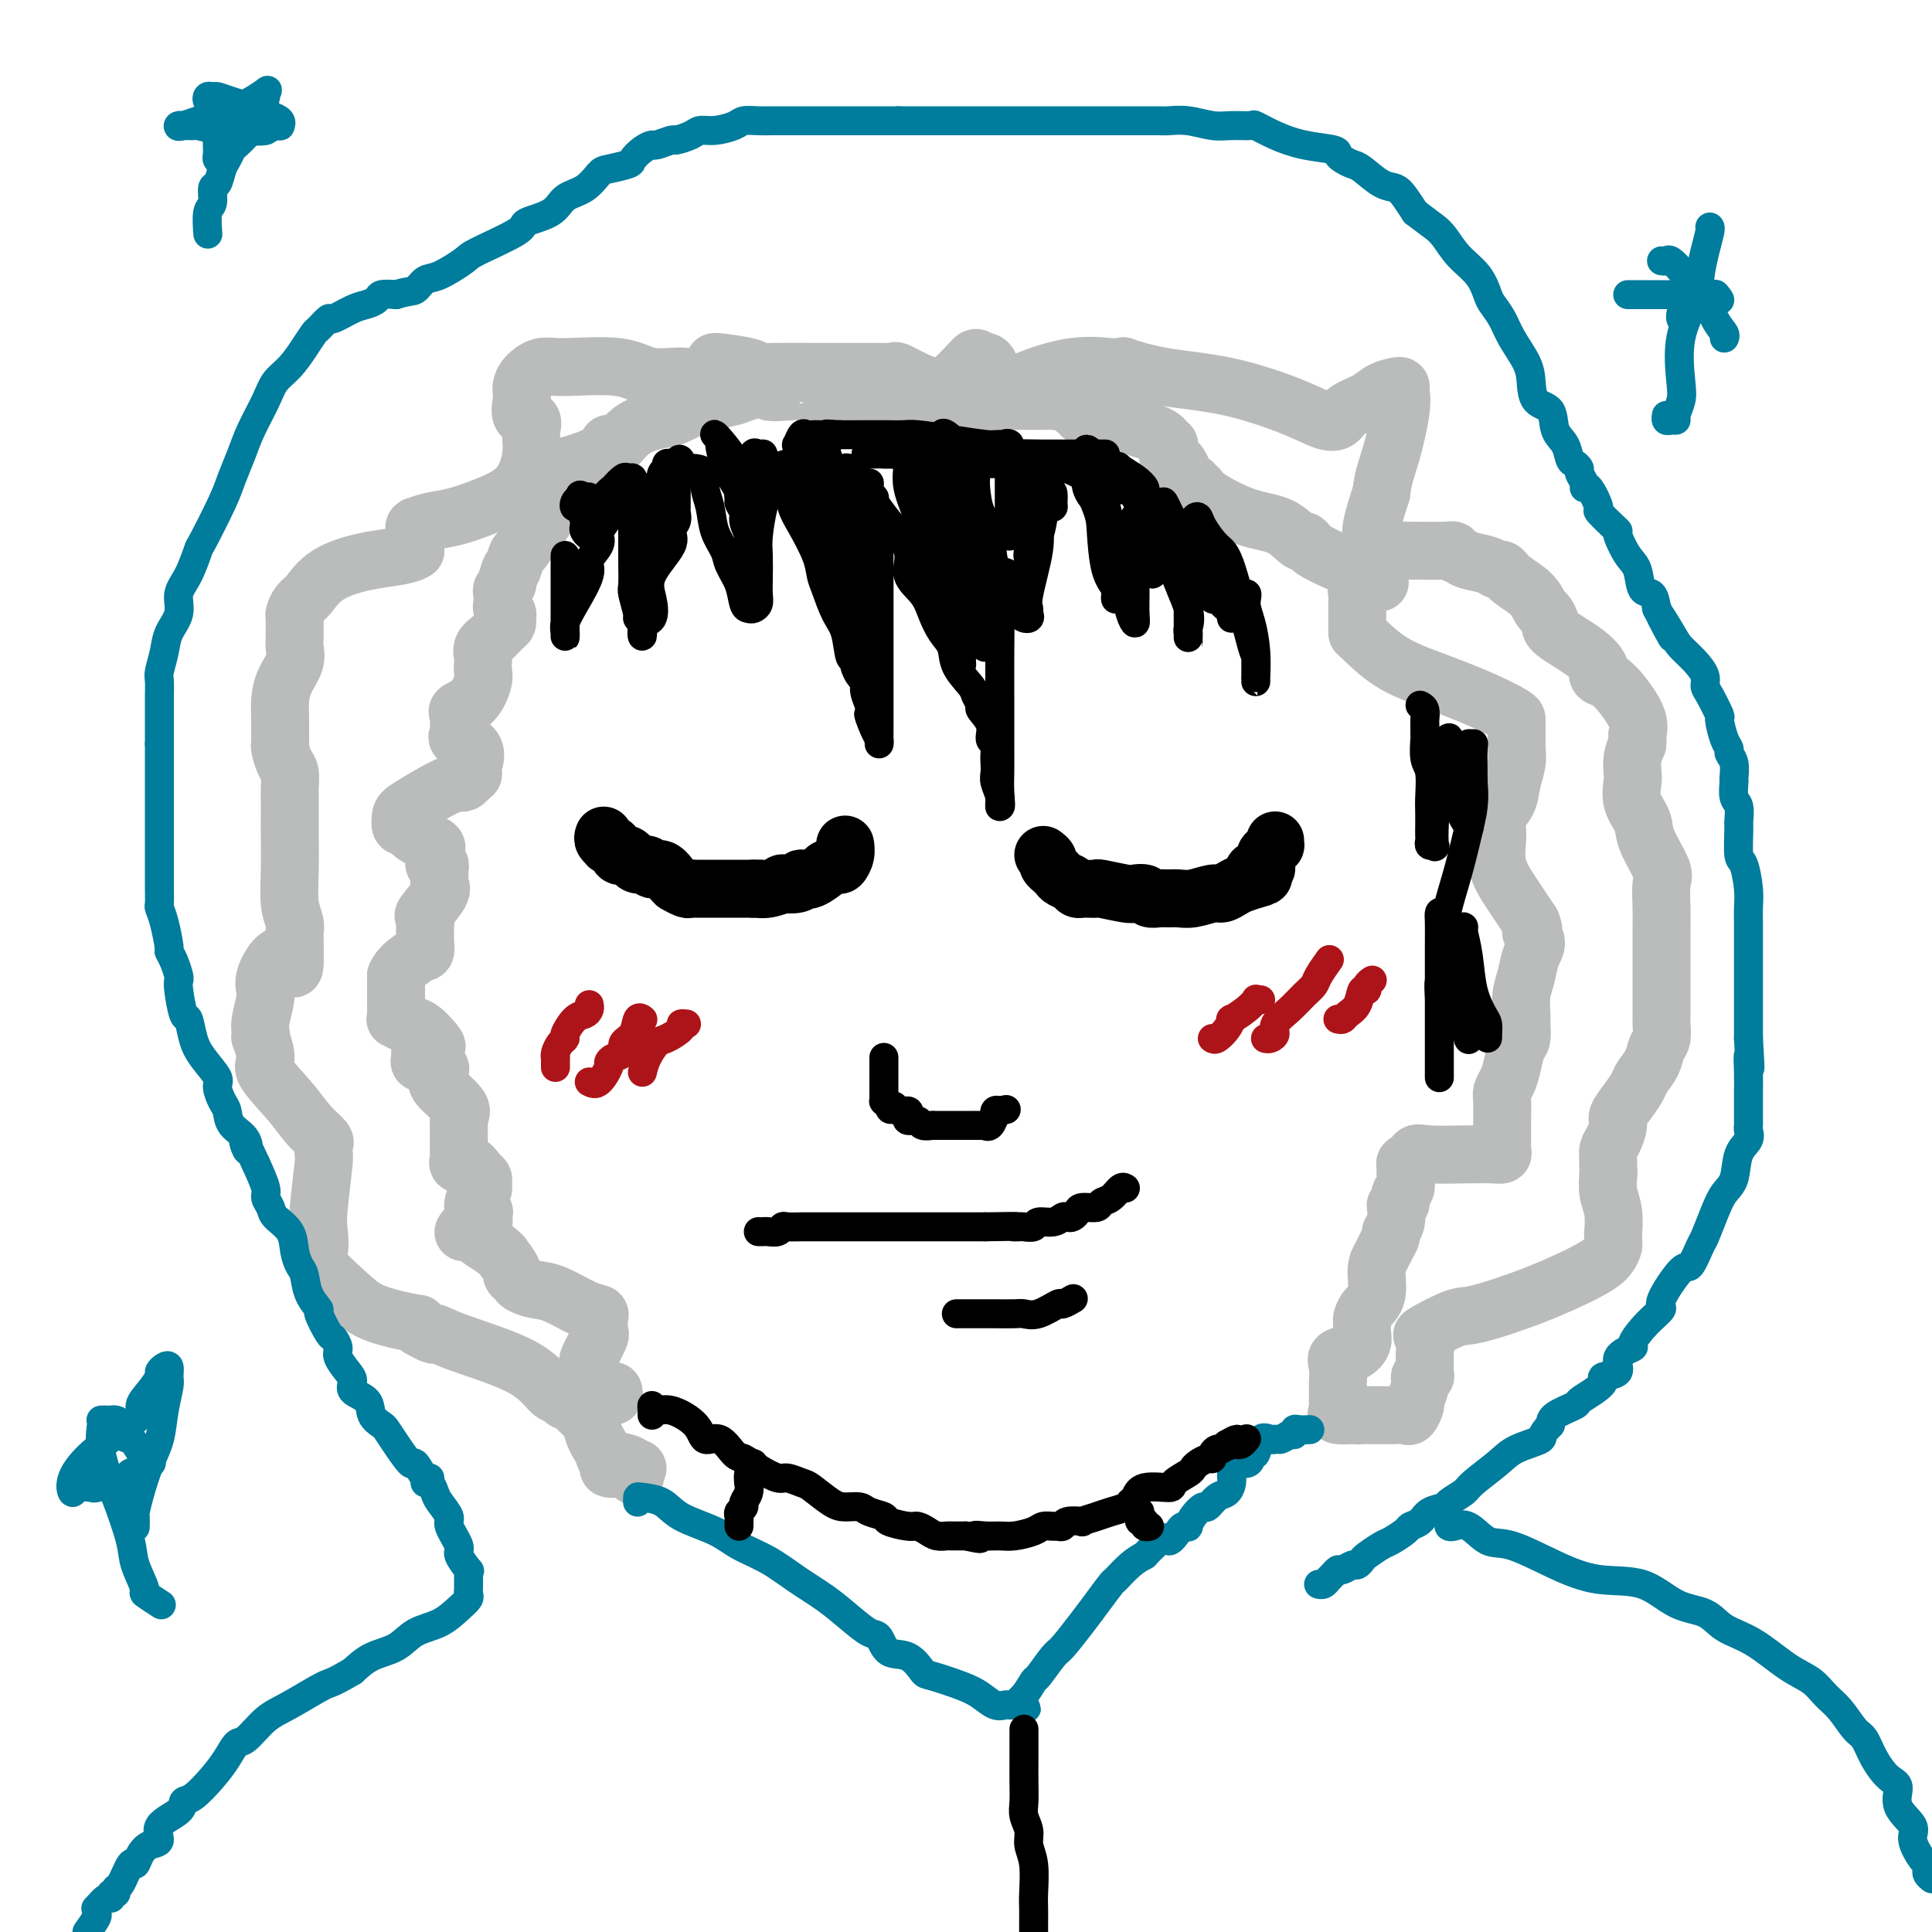 <svg viewBox='0 0 400 400' version='1.1' xmlns='http://www.w3.org/2000/svg' xmlns:xlink='http://www.w3.org/1999/xlink'><g fill='none' stroke='#BABBBB' stroke-width='12' stroke-linecap='round' stroke-linejoin='round'><path d='M127,288c0.097,0.421 0.194,0.842 0,1c-0.194,0.158 -0.679,0.055 -1,0c-0.321,-0.055 -0.478,-0.060 -1,0c-0.522,0.060 -1.408,0.186 -2,0c-0.592,-0.186 -0.890,-0.684 -1,-1c-0.110,-0.316 -0.031,-0.449 0,-1c0.031,-0.551 0.016,-1.521 0,-2c-0.016,-0.479 -0.032,-0.468 0,-1c0.032,-0.532 0.114,-1.609 0,-2c-0.114,-0.391 -0.423,-0.097 0,-1c0.423,-0.903 1.579,-3.002 2,-4c0.421,-0.998 0.107,-0.895 0,-1c-0.107,-0.105 -0.006,-0.417 0,-1c0.006,-0.583 -0.084,-1.437 0,-2c0.084,-0.563 0.341,-0.833 0,-1c-0.341,-0.167 -1.281,-0.230 -3,-1c-1.719,-0.770 -4.216,-2.248 -6,-3c-1.784,-0.752 -2.855,-0.777 -4,-1c-1.145,-0.223 -2.365,-0.643 -3,-1c-0.635,-0.357 -0.686,-0.653 -1,-1c-0.314,-0.347 -0.892,-0.747 -1,-1c-0.108,-0.253 0.255,-0.358 0,-1c-0.255,-0.642 -1.127,-1.821 -2,-3'/><path d='M104,260c-1.365,-1.477 -2.779,-2.171 -4,-3c-1.221,-0.829 -2.250,-1.794 -3,-2c-0.750,-0.206 -1.221,0.347 -1,0c0.221,-0.347 1.133,-1.595 2,-2c0.867,-0.405 1.688,0.034 2,0c0.312,-0.034 0.115,-0.541 0,-1c-0.115,-0.459 -0.146,-0.869 0,-1c0.146,-0.131 0.470,0.018 0,0c-0.470,-0.018 -1.734,-0.204 -2,-1c-0.266,-0.796 0.465,-2.203 1,-3c0.535,-0.797 0.873,-0.986 1,-1c0.127,-0.014 0.043,0.146 0,0c-0.043,-0.146 -0.043,-0.599 0,-1c0.043,-0.401 0.131,-0.752 0,-1c-0.131,-0.248 -0.480,-0.395 -1,-1c-0.520,-0.605 -1.211,-1.668 -2,-2c-0.789,-0.332 -1.675,0.066 -2,0c-0.325,-0.066 -0.087,-0.597 0,-1c0.087,-0.403 0.023,-0.677 0,-1c-0.023,-0.323 -0.006,-0.695 0,-1c0.006,-0.305 0.002,-0.544 0,-1c-0.002,-0.456 -0.000,-1.130 0,-2c0.000,-0.870 0.000,-1.935 0,-3'/><path d='M95,232c0.243,-1.538 0.849,-1.883 0,-3c-0.849,-1.117 -3.154,-3.006 -4,-4c-0.846,-0.994 -0.232,-1.093 0,-1c0.232,0.093 0.083,0.380 0,0c-0.083,-0.380 -0.099,-1.425 0,-2c0.099,-0.575 0.313,-0.680 0,-1c-0.313,-0.320 -1.154,-0.855 -2,-1c-0.846,-0.145 -1.698,0.101 -2,0c-0.302,-0.101 -0.054,-0.550 0,-1c0.054,-0.450 -0.085,-0.902 0,-1c0.085,-0.098 0.396,0.157 1,0c0.604,-0.157 1.503,-0.725 2,-1c0.497,-0.275 0.592,-0.255 0,-1c-0.592,-0.745 -1.871,-2.255 -3,-3c-1.129,-0.745 -2.106,-0.725 -3,-1c-0.894,-0.275 -1.704,-0.846 -2,-1c-0.296,-0.154 -0.079,0.108 0,0c0.079,-0.108 0.021,-0.588 0,-1c-0.021,-0.412 -0.006,-0.757 0,-1c0.006,-0.243 0.002,-0.383 0,-1c-0.002,-0.617 -0.000,-1.712 0,-2c0.000,-0.288 0.000,0.230 0,0c-0.000,-0.230 -0.000,-1.209 0,-2c0.000,-0.791 0.000,-1.396 0,-2'/><path d='M82,202c0.862,-2.075 3.015,-3.263 4,-4c0.985,-0.737 0.800,-1.024 1,-1c0.200,0.024 0.785,0.358 1,0c0.215,-0.358 0.058,-1.410 0,-2c-0.058,-0.590 -0.019,-0.719 0,-1c0.019,-0.281 0.016,-0.716 0,-1c-0.016,-0.284 -0.047,-0.418 0,-1c0.047,-0.582 0.170,-1.613 0,-2c-0.170,-0.387 -0.634,-0.131 0,-1c0.634,-0.869 2.367,-2.864 3,-4c0.633,-1.136 0.166,-1.414 0,-2c-0.166,-0.586 -0.030,-1.481 0,-2c0.030,-0.519 -0.044,-0.664 0,-1c0.044,-0.336 0.207,-0.864 0,-1c-0.207,-0.136 -0.784,0.119 -1,0c-0.216,-0.119 -0.071,-0.612 0,-1c0.071,-0.388 0.069,-0.672 0,-1c-0.069,-0.328 -0.204,-0.699 0,-1c0.204,-0.301 0.748,-0.532 0,-1c-0.748,-0.468 -2.788,-1.173 -4,-2c-1.212,-0.827 -1.598,-1.777 -2,-2c-0.402,-0.223 -0.822,0.280 -1,0c-0.178,-0.280 -0.115,-1.343 0,-2c0.115,-0.657 0.283,-0.907 2,-2c1.717,-1.093 4.985,-3.028 7,-4c2.015,-0.972 2.777,-0.982 3,-1c0.223,-0.018 -0.094,-0.043 0,0c0.094,0.043 0.598,0.155 1,0c0.402,-0.155 0.701,-0.578 1,-1'/><path d='M97,161c1.869,-1.099 0.542,-0.848 0,-1c-0.542,-0.152 -0.299,-0.708 0,-1c0.299,-0.292 0.654,-0.318 1,-1c0.346,-0.682 0.682,-2.018 0,-3c-0.682,-0.982 -2.381,-1.611 -3,-2c-0.619,-0.389 -0.156,-0.539 0,-1c0.156,-0.461 0.007,-1.233 0,-2c-0.007,-0.767 0.128,-1.528 0,-2c-0.128,-0.472 -0.518,-0.655 0,-1c0.518,-0.345 1.943,-0.851 3,-2c1.057,-1.149 1.746,-2.941 2,-4c0.254,-1.059 0.074,-1.386 0,-2c-0.074,-0.614 -0.041,-1.516 0,-2c0.041,-0.484 0.092,-0.549 0,-1c-0.092,-0.451 -0.326,-1.287 0,-2c0.326,-0.713 1.213,-1.304 2,-2c0.787,-0.696 1.475,-1.496 2,-2c0.525,-0.504 0.887,-0.711 1,-1c0.113,-0.289 -0.022,-0.658 0,-1c0.022,-0.342 0.201,-0.655 0,-1c-0.201,-0.345 -0.782,-0.722 -1,-1c-0.218,-0.278 -0.072,-0.456 0,-1c0.072,-0.544 0.071,-1.455 0,-2c-0.071,-0.545 -0.211,-0.724 0,-1c0.211,-0.276 0.775,-0.650 1,-1c0.225,-0.350 0.113,-0.675 0,-1'/><path d='M105,120c0.947,-3.523 0.816,-1.831 1,-2c0.184,-0.169 0.684,-2.199 1,-3c0.316,-0.801 0.449,-0.375 1,-1c0.551,-0.625 1.521,-2.303 2,-3c0.479,-0.697 0.468,-0.414 1,-1c0.532,-0.586 1.607,-2.041 2,-3c0.393,-0.959 0.103,-1.422 0,-2c-0.103,-0.578 -0.018,-1.272 0,-2c0.018,-0.728 -0.031,-1.490 0,-2c0.031,-0.510 0.140,-0.769 0,-1c-0.140,-0.231 -0.531,-0.434 0,-1c0.531,-0.566 1.984,-1.496 3,-2c1.016,-0.504 1.596,-0.580 3,-1c1.404,-0.420 3.632,-1.182 5,-2c1.368,-0.818 1.876,-1.693 2,-2c0.124,-0.307 -0.136,-0.047 0,0c0.136,0.047 0.669,-0.118 1,0c0.331,0.118 0.461,0.518 1,0c0.539,-0.518 1.488,-1.953 3,-3c1.512,-1.047 3.587,-1.706 5,-2c1.413,-0.294 2.166,-0.222 4,-1c1.834,-0.778 4.751,-2.407 6,-3c1.249,-0.593 0.830,-0.149 1,0c0.170,0.149 0.931,0.002 1,0c0.069,-0.002 -0.552,0.142 0,0c0.552,-0.142 2.276,-0.571 4,-1'/><path d='M152,82c6.945,-2.547 6.307,-1.415 7,-1c0.693,0.415 2.719,0.111 5,0c2.281,-0.111 4.819,-0.030 6,0c1.181,0.030 1.004,0.008 1,0c-0.004,-0.008 0.163,-0.003 1,0c0.837,0.003 2.344,0.004 3,0c0.656,-0.004 0.461,-0.011 1,0c0.539,0.011 1.810,0.041 3,0c1.190,-0.041 2.297,-0.155 3,0c0.703,0.155 1.001,0.577 1,1c-0.001,0.423 -0.303,0.845 0,1c0.303,0.155 1.210,0.041 1,0c-0.210,-0.041 -1.537,-0.011 0,0c1.537,0.011 5.938,0.003 8,0c2.062,-0.003 1.785,-0.001 3,0c1.215,0.001 3.923,0.001 7,0c3.077,-0.001 6.524,-0.002 9,0c2.476,0.002 3.980,0.007 5,0c1.020,-0.007 1.555,-0.027 2,0c0.445,0.027 0.800,0.100 1,0c0.200,-0.100 0.246,-0.373 1,0c0.754,0.373 2.215,1.392 3,2c0.785,0.608 0.892,0.804 1,1'/><path d='M224,86c1.487,0.597 2.703,0.590 5,1c2.297,0.410 5.673,1.237 8,2c2.327,0.763 3.605,1.461 4,2c0.395,0.539 -0.092,0.919 0,1c0.092,0.081 0.762,-0.136 1,0c0.238,0.136 0.042,0.626 0,1c-0.042,0.374 0.070,0.631 0,1c-0.070,0.369 -0.321,0.849 0,1c0.321,0.151 1.214,-0.027 2,1c0.786,1.027 1.466,3.260 2,4c0.534,0.740 0.924,-0.012 1,0c0.076,0.012 -0.161,0.789 0,1c0.161,0.211 0.719,-0.142 1,0c0.281,0.142 0.285,0.780 2,2c1.715,1.220 5.142,3.023 8,4c2.858,0.977 5.149,1.128 7,2c1.851,0.872 3.264,2.466 4,3c0.736,0.534 0.795,0.009 1,0c0.205,-0.009 0.555,0.498 1,1c0.445,0.502 0.985,1.001 3,2c2.015,0.999 5.504,2.500 7,3c1.496,0.500 0.999,0.000 1,0c0.001,-0.000 0.501,0.500 1,1'/><path d='M283,119c5.150,2.655 1.523,1.293 0,1c-1.523,-0.293 -0.944,0.485 -1,1c-0.056,0.515 -0.747,0.768 -1,1c-0.253,0.232 -0.068,0.443 0,1c0.068,0.557 0.018,1.459 0,2c-0.018,0.541 -0.005,0.722 0,1c0.005,0.278 0.001,0.653 0,1c-0.001,0.347 -0.001,0.667 0,1c0.001,0.333 0.002,0.679 0,1c-0.002,0.321 -0.007,0.616 0,1c0.007,0.384 0.026,0.858 0,1c-0.026,0.142 -0.098,-0.046 1,1c1.098,1.046 3.366,3.327 6,5c2.634,1.673 5.634,2.739 9,4c3.366,1.261 7.098,2.718 10,4c2.902,1.282 4.974,2.388 6,3c1.026,0.612 1.007,0.730 1,1c-0.007,0.270 -0.001,0.693 0,1c0.001,0.307 -0.003,0.496 0,1c0.003,0.504 0.013,1.321 0,2c-0.013,0.679 -0.050,1.220 0,2c0.050,0.780 0.186,1.799 0,3c-0.186,1.201 -0.693,2.585 -1,4c-0.307,1.415 -0.414,2.863 -1,4c-0.586,1.137 -1.652,1.965 -2,3c-0.348,1.035 0.020,2.277 0,4c-0.020,1.723 -0.428,3.925 0,6c0.428,2.075 1.694,4.021 3,6c1.306,1.979 2.653,3.989 4,6'/><path d='M317,191c1.009,2.223 0.032,1.780 0,2c-0.032,0.220 0.881,1.103 1,2c0.119,0.897 -0.557,1.809 -1,3c-0.443,1.191 -0.655,2.660 -1,4c-0.345,1.340 -0.824,2.551 -1,4c-0.176,1.449 -0.050,3.135 0,4c0.050,0.865 0.024,0.910 0,1c-0.024,0.090 -0.048,0.226 0,1c0.048,0.774 0.167,2.186 0,3c-0.167,0.814 -0.619,1.032 -1,2c-0.381,0.968 -0.691,2.688 -1,4c-0.309,1.312 -0.619,2.218 -1,3c-0.381,0.782 -0.835,1.442 -1,2c-0.165,0.558 -0.043,1.015 0,2c0.043,0.985 0.007,2.499 0,4c-0.007,1.501 0.015,2.991 0,4c-0.015,1.009 -0.066,1.539 0,2c0.066,0.461 0.249,0.854 0,1c-0.249,0.146 -0.931,0.047 -2,0c-1.069,-0.047 -2.525,-0.040 -5,0c-2.475,0.040 -5.970,0.115 -8,0c-2.030,-0.115 -2.597,-0.418 -3,0c-0.403,0.418 -0.643,1.559 -1,2c-0.357,0.441 -0.831,0.183 -1,0c-0.169,-0.183 -0.031,-0.292 0,0c0.031,0.292 -0.043,0.986 0,2c0.043,1.014 0.204,2.350 0,3c-0.204,0.650 -0.773,0.614 -1,1c-0.227,0.386 -0.114,1.193 0,2'/><path d='M290,249c-0.686,1.814 -0.901,1.350 -1,1c-0.099,-0.350 -0.082,-0.585 0,0c0.082,0.585 0.230,1.991 0,3c-0.230,1.009 -0.836,1.622 -1,2c-0.164,0.378 0.116,0.520 0,1c-0.116,0.480 -0.626,1.297 -1,2c-0.374,0.703 -0.612,1.292 -1,2c-0.388,0.708 -0.927,1.537 -1,3c-0.073,1.463 0.320,3.561 0,5c-0.320,1.439 -1.352,2.220 -2,3c-0.648,0.780 -0.910,1.561 -1,2c-0.090,0.439 -0.007,0.537 0,1c0.007,0.463 -0.061,1.292 0,2c0.061,0.708 0.251,1.297 0,2c-0.251,0.703 -0.943,1.522 -2,2c-1.057,0.478 -2.479,0.614 -3,1c-0.521,0.386 -0.140,1.020 0,2c0.140,0.980 0.037,2.305 0,3c-0.037,0.695 -0.010,0.759 0,1c0.010,0.241 0.003,0.660 0,1c-0.003,0.340 -0.004,0.603 0,1c0.004,0.397 0.011,0.930 0,1c-0.011,0.070 -0.042,-0.321 0,0c0.042,0.321 0.156,1.354 0,2c-0.156,0.646 -0.580,0.905 0,1c0.580,0.095 2.166,0.027 3,0c0.834,-0.027 0.917,-0.014 1,0'/><path d='M281,293c0.527,0.152 -0.156,0.034 1,0c1.156,-0.034 4.151,0.018 6,0c1.849,-0.018 2.552,-0.105 3,0c0.448,0.105 0.641,0.402 1,0c0.359,-0.402 0.885,-1.505 1,-2c0.115,-0.495 -0.179,-0.383 0,-1c0.179,-0.617 0.833,-1.961 1,-3c0.167,-1.039 -0.152,-1.771 0,-2c0.152,-0.229 0.774,0.047 1,0c0.226,-0.047 0.055,-0.416 0,-1c-0.055,-0.584 0.005,-1.383 0,-2c-0.005,-0.617 -0.076,-1.052 0,-2c0.076,-0.948 0.301,-2.408 0,-3c-0.301,-0.592 -1.126,-0.315 0,-1c1.126,-0.685 4.203,-2.333 6,-3c1.797,-0.667 2.313,-0.354 5,-1c2.687,-0.646 7.543,-2.252 12,-4c4.457,-1.748 8.515,-3.640 11,-5c2.485,-1.360 3.398,-2.190 4,-3c0.602,-0.810 0.894,-1.602 1,-2c0.106,-0.398 0.025,-0.402 0,-1c-0.025,-0.598 0.007,-1.790 0,-2c-0.007,-0.210 -0.053,0.562 0,0c0.053,-0.562 0.207,-2.459 0,-4c-0.207,-1.541 -0.773,-2.726 -1,-4c-0.227,-1.274 -0.113,-2.637 0,-4'/><path d='M333,243c-0.043,-3.684 -0.149,-4.393 0,-5c0.149,-0.607 0.555,-1.111 1,-2c0.445,-0.889 0.930,-2.163 1,-3c0.070,-0.837 -0.276,-1.238 0,-2c0.276,-0.762 1.173,-1.885 2,-3c0.827,-1.115 1.584,-2.223 2,-3c0.416,-0.777 0.490,-1.224 1,-2c0.510,-0.776 1.457,-1.882 2,-3c0.543,-1.118 0.681,-2.248 1,-3c0.319,-0.752 0.817,-1.124 1,-2c0.183,-0.876 0.049,-2.255 0,-3c-0.049,-0.745 -0.013,-0.857 0,-1c0.013,-0.143 0.004,-0.316 0,-1c-0.004,-0.684 -0.001,-1.880 0,-3c0.001,-1.120 0.000,-2.165 0,-3c-0.000,-0.835 0.000,-1.460 0,-2c-0.000,-0.540 -0.001,-0.995 0,-2c0.001,-1.005 0.003,-2.559 0,-4c-0.003,-1.441 -0.012,-2.770 0,-4c0.012,-1.230 0.044,-2.362 0,-4c-0.044,-1.638 -0.163,-3.781 0,-5c0.163,-1.219 0.608,-1.513 0,-3c-0.608,-1.487 -2.268,-4.165 -3,-6c-0.732,-1.835 -0.537,-2.826 -1,-4c-0.463,-1.174 -1.585,-2.530 -2,-4c-0.415,-1.470 -0.121,-3.054 0,-4c0.121,-0.946 0.071,-1.255 0,-2c-0.071,-0.745 -0.163,-1.927 0,-3c0.163,-1.073 0.582,-2.036 1,-3'/><path d='M339,154c0.117,-2.196 -0.092,-1.688 0,-2c0.092,-0.312 0.483,-1.446 0,-3c-0.483,-1.554 -1.841,-3.528 -3,-5c-1.159,-1.472 -2.120,-2.440 -3,-3c-0.880,-0.560 -1.680,-0.710 -2,-1c-0.320,-0.290 -0.162,-0.721 0,-1c0.162,-0.279 0.328,-0.408 0,-1c-0.328,-0.592 -1.148,-1.649 -3,-3c-1.852,-1.351 -4.735,-2.998 -6,-4c-1.265,-1.002 -0.913,-1.360 -1,-2c-0.087,-0.640 -0.615,-1.563 -1,-2c-0.385,-0.437 -0.628,-0.389 -1,-1c-0.372,-0.611 -0.874,-1.879 -2,-3c-1.126,-1.121 -2.876,-2.093 -4,-3c-1.124,-0.907 -1.623,-1.748 -2,-2c-0.377,-0.252 -0.633,0.086 -1,0c-0.367,-0.086 -0.846,-0.598 -2,-1c-1.154,-0.402 -2.985,-0.696 -4,-1c-1.015,-0.304 -1.216,-0.618 -2,-1c-0.784,-0.382 -2.151,-0.833 -2,-1c0.151,-0.167 1.820,-0.051 0,0c-1.820,0.051 -7.130,0.036 -10,0c-2.870,-0.036 -3.299,-0.092 -4,0c-0.701,0.092 -1.672,0.334 -2,0c-0.328,-0.334 -0.011,-1.244 0,-2c0.011,-0.756 -0.282,-1.359 0,-3c0.282,-1.641 1.141,-4.321 2,-7'/><path d='M286,102c0.331,-3.183 1.159,-5.141 2,-8c0.841,-2.859 1.694,-6.620 2,-9c0.306,-2.380 0.064,-3.378 0,-4c-0.064,-0.622 0.050,-0.869 0,-1c-0.050,-0.131 -0.264,-0.147 -1,0c-0.736,0.147 -1.994,0.458 -3,1c-1.006,0.542 -1.760,1.314 -3,2c-1.240,0.686 -2.965,1.284 -4,2c-1.035,0.716 -1.379,1.549 -2,2c-0.621,0.451 -1.520,0.520 -3,0c-1.480,-0.520 -3.540,-1.628 -7,-3c-3.460,-1.372 -8.320,-3.008 -13,-4c-4.680,-0.992 -9.181,-1.340 -13,-2c-3.819,-0.660 -6.958,-1.632 -8,-2c-1.042,-0.368 0.012,-0.130 0,0c-0.012,0.130 -1.089,0.154 -3,0c-1.911,-0.154 -4.656,-0.487 -8,0c-3.344,0.487 -7.288,1.793 -10,3c-2.712,1.207 -4.193,2.316 -5,3c-0.807,0.684 -0.940,0.943 -1,1c-0.060,0.057 -0.047,-0.088 0,0c0.047,0.088 0.128,0.408 0,-1c-0.128,-1.408 -0.465,-4.545 -1,-6c-0.535,-1.455 -1.267,-1.227 -2,-1'/><path d='M203,75c-0.859,-1.309 -1.005,-1.083 -2,0c-0.995,1.083 -2.839,3.023 -4,4c-1.161,0.977 -1.639,0.992 -2,1c-0.361,0.008 -0.605,0.009 -1,0c-0.395,-0.009 -0.942,-0.027 -1,0c-0.058,0.027 0.373,0.098 0,0c-0.373,-0.098 -1.549,-0.366 -3,-1c-1.451,-0.634 -3.175,-1.634 -4,-2c-0.825,-0.366 -0.749,-0.098 -1,0c-0.251,0.098 -0.828,0.026 -1,0c-0.172,-0.026 0.062,-0.007 0,0c-0.062,0.007 -0.419,0.002 -1,0c-0.581,-0.002 -1.384,-0.001 -2,0c-0.616,0.001 -1.044,0.001 -2,0c-0.956,-0.001 -2.440,-0.003 -4,0c-1.560,0.003 -3.196,0.011 -6,0c-2.804,-0.011 -6.776,-0.041 -9,0c-2.224,0.041 -2.701,0.154 -3,0c-0.299,-0.154 -0.420,-0.574 -2,-1c-1.580,-0.426 -4.620,-0.859 -6,-1c-1.380,-0.141 -1.100,0.008 -1,0c0.100,-0.008 0.018,-0.173 0,0c-0.018,0.173 0.026,0.686 0,1c-0.026,0.314 -0.122,0.431 0,1c0.122,0.569 0.464,1.591 0,2c-0.464,0.409 -1.732,0.204 -3,0'/><path d='M145,79c-0.944,0.359 -1.305,-0.742 -3,-1c-1.695,-0.258 -4.723,0.329 -7,0c-2.277,-0.329 -3.801,-1.574 -7,-2c-3.199,-0.426 -8.073,-0.035 -11,0c-2.927,0.035 -3.908,-0.287 -5,0c-1.092,0.287 -2.295,1.184 -3,2c-0.705,0.816 -0.914,1.552 -1,2c-0.086,0.448 -0.051,0.610 0,1c0.051,0.390 0.119,1.010 0,2c-0.119,0.990 -0.424,2.350 0,3c0.424,0.650 1.576,0.588 2,1c0.424,0.412 0.121,1.296 0,2c-0.121,0.704 -0.061,1.228 0,2c0.061,0.772 0.121,1.793 0,3c-0.121,1.207 -0.423,2.599 -1,4c-0.577,1.401 -1.430,2.810 -3,4c-1.570,1.190 -3.857,2.161 -6,3c-2.143,0.839 -4.144,1.544 -6,2c-1.856,0.456 -3.569,0.661 -5,1c-1.431,0.339 -2.580,0.812 -3,1c-0.420,0.188 -0.113,0.091 0,0c0.113,-0.091 0.030,-0.176 0,0c-0.030,0.176 -0.008,0.614 0,1c0.008,0.386 0.002,0.719 0,1c-0.002,0.281 -0.001,0.509 0,1c0.001,0.491 0.000,1.246 0,2'/><path d='M86,114c-1.550,1.103 -5.424,1.360 -9,2c-3.576,0.640 -6.853,1.662 -9,3c-2.147,1.338 -3.164,2.992 -4,4c-0.836,1.008 -1.492,1.369 -2,2c-0.508,0.631 -0.868,1.530 -1,2c-0.132,0.470 -0.036,0.509 0,1c0.036,0.491 0.011,1.432 0,2c-0.011,0.568 -0.010,0.763 0,1c0.010,0.237 0.027,0.517 0,1c-0.027,0.483 -0.098,1.170 0,2c0.098,0.830 0.366,1.802 0,3c-0.366,1.198 -1.366,2.622 -2,4c-0.634,1.378 -0.903,2.710 -1,4c-0.097,1.290 -0.023,2.538 0,4c0.023,1.462 -0.004,3.139 0,4c0.004,0.861 0.040,0.906 0,1c-0.040,0.094 -0.154,0.236 0,1c0.154,0.764 0.577,2.151 1,3c0.423,0.849 0.845,1.162 1,2c0.155,0.838 0.042,2.203 0,3c-0.042,0.797 -0.012,1.028 0,2c0.012,0.972 0.007,2.686 0,4c-0.007,1.314 -0.016,2.226 0,4c0.016,1.774 0.057,4.408 0,7c-0.057,2.592 -0.211,5.142 0,7c0.211,1.858 0.789,3.023 1,4c0.211,0.977 0.057,1.767 0,2c-0.057,0.233 -0.015,-0.092 0,0c0.015,0.092 0.004,0.602 0,1c-0.004,0.398 -0.001,0.685 0,1c0.001,0.315 0.001,0.657 0,1'/><path d='M61,196c0.258,8.146 -0.596,3.012 -2,2c-1.404,-1.012 -3.357,2.098 -4,4c-0.643,1.902 0.022,2.597 0,4c-0.022,1.403 -0.733,3.514 -1,5c-0.267,1.486 -0.090,2.348 0,3c0.090,0.652 0.092,1.093 0,1c-0.092,-0.093 -0.279,-0.720 0,0c0.279,0.720 1.025,2.788 1,4c-0.025,1.212 -0.819,1.568 0,3c0.819,1.432 3.253,3.942 5,6c1.747,2.058 2.808,3.666 4,5c1.192,1.334 2.517,2.396 3,3c0.483,0.604 0.126,0.752 0,1c-0.126,0.248 -0.020,0.596 0,1c0.020,0.404 -0.046,0.864 0,1c0.046,0.136 0.203,-0.052 0,2c-0.203,2.052 -0.768,6.345 -1,9c-0.232,2.655 -0.132,3.673 0,5c0.132,1.327 0.297,2.962 0,4c-0.297,1.038 -1.054,1.479 0,3c1.054,1.521 3.921,4.123 6,6c2.079,1.877 3.372,3.029 6,4c2.628,0.971 6.592,1.761 8,2c1.408,0.239 0.259,-0.075 0,0c-0.259,0.075 0.370,0.537 1,1'/><path d='M87,275c3.812,2.177 2.842,1.118 3,1c0.158,-0.118 1.443,0.704 5,2c3.557,1.296 9.387,3.065 13,5c3.613,1.935 5.008,4.037 6,5c0.992,0.963 1.579,0.787 2,1c0.421,0.213 0.676,0.815 1,1c0.324,0.185 0.717,-0.046 1,0c0.283,0.046 0.457,0.368 1,1c0.543,0.632 1.456,1.574 2,2c0.544,0.426 0.720,0.338 1,1c0.280,0.662 0.663,2.075 1,3c0.337,0.925 0.626,1.362 1,2c0.374,0.638 0.831,1.477 1,2c0.169,0.523 0.050,0.728 1,1c0.950,0.272 2.970,0.609 4,1c1.030,0.391 1.072,0.837 1,1c-0.072,0.163 -0.256,0.044 0,0c0.256,-0.044 0.954,-0.012 1,0c0.046,0.012 -0.558,0.003 -1,0c-0.442,-0.003 -0.721,-0.002 -1,0'/><path d='M130,304c3.282,3.249 0.488,0.871 -1,0c-1.488,-0.871 -1.670,-0.234 -2,0c-0.330,0.234 -0.809,0.067 -1,0c-0.191,-0.067 -0.096,-0.033 0,0'/></g>
<g fill='none' stroke='#000000' stroke-width='12' stroke-linecap='round' stroke-linejoin='round'><path d='M125,173c-0.112,0.308 -0.223,0.616 0,1c0.223,0.384 0.781,0.842 1,1c0.219,0.158 0.100,0.014 0,0c-0.100,-0.014 -0.182,0.100 0,0c0.182,-0.100 0.627,-0.415 1,0c0.373,0.415 0.674,1.560 1,2c0.326,0.440 0.678,0.174 1,0c0.322,-0.174 0.615,-0.258 1,0c0.385,0.258 0.862,0.858 1,1c0.138,0.142 -0.062,-0.174 0,0c0.062,0.174 0.387,0.838 1,1c0.613,0.162 1.513,-0.177 2,0c0.487,0.177 0.559,0.869 1,1c0.441,0.131 1.249,-0.301 2,0c0.751,0.301 1.444,1.335 2,2c0.556,0.665 0.975,0.963 1,1c0.025,0.037 -0.345,-0.186 0,0c0.345,0.186 1.405,0.782 2,1c0.595,0.218 0.724,0.058 1,0c0.276,-0.058 0.697,-0.016 1,0c0.303,0.016 0.488,0.004 1,0c0.512,-0.004 1.352,-0.001 2,0c0.648,0.001 1.104,0.000 1,0c-0.104,-0.000 -0.768,-0.000 0,0c0.768,0.000 2.969,0.000 4,0c1.031,-0.000 0.893,-0.000 1,0c0.107,0.000 0.459,0.000 1,0c0.541,-0.000 1.270,-0.000 2,0'/><path d='M156,184c2.323,-0.016 1.130,-0.056 1,0c-0.130,0.056 0.803,0.207 2,0c1.197,-0.207 2.659,-0.774 3,-1c0.341,-0.226 -0.440,-0.111 0,0c0.440,0.111 2.102,0.218 3,0c0.898,-0.218 1.034,-0.761 1,-1c-0.034,-0.239 -0.237,-0.173 0,0c0.237,0.173 0.914,0.454 2,0c1.086,-0.454 2.582,-1.644 3,-2c0.418,-0.356 -0.242,0.121 0,0c0.242,-0.121 1.385,-0.842 2,-1c0.615,-0.158 0.701,0.245 1,0c0.299,-0.245 0.812,-1.138 1,-2c0.188,-0.862 0.051,-1.694 0,-2c-0.051,-0.306 -0.014,-0.088 0,0c0.014,0.088 0.007,0.044 0,0'/><path d='M216,177c0.455,0.341 0.910,0.683 1,1c0.090,0.317 -0.184,0.610 0,1c0.184,0.390 0.827,0.878 1,1c0.173,0.122 -0.123,-0.121 0,0c0.123,0.121 0.664,0.607 1,1c0.336,0.393 0.468,0.694 1,1c0.532,0.306 1.465,0.618 2,1c0.535,0.382 0.673,0.835 1,1c0.327,0.165 0.843,0.043 1,0c0.157,-0.043 -0.046,-0.008 0,0c0.046,0.008 0.340,-0.012 1,0c0.660,0.012 1.686,0.055 2,0c0.314,-0.055 -0.086,-0.207 1,0c1.086,0.207 3.656,0.773 5,1c1.344,0.227 1.462,0.113 2,0c0.538,-0.113 1.494,-0.227 2,0c0.506,0.227 0.560,0.794 1,1c0.440,0.206 1.266,0.051 2,0c0.734,-0.051 1.376,0.001 2,0c0.624,-0.001 1.231,-0.056 2,0c0.769,0.056 1.700,0.222 3,0c1.300,-0.222 2.970,-0.833 4,-1c1.030,-0.167 1.420,0.110 2,0c0.580,-0.110 1.348,-0.607 2,-1c0.652,-0.393 1.186,-0.684 2,-1c0.814,-0.316 1.907,-0.658 3,-1'/><path d='M260,182c3.127,-0.781 0.943,-0.734 0,-1c-0.943,-0.266 -0.646,-0.845 0,-1c0.646,-0.155 1.640,0.113 2,0c0.360,-0.113 0.086,-0.609 0,-1c-0.086,-0.391 0.015,-0.678 0,-1c-0.015,-0.322 -0.148,-0.678 0,-1c0.148,-0.322 0.575,-0.608 1,-1c0.425,-0.392 0.846,-0.889 1,-1c0.154,-0.111 0.042,0.162 0,0c-0.042,-0.162 -0.012,-0.761 0,-1c0.012,-0.239 0.006,-0.120 0,0'/></g>
<g fill='none' stroke='#AD1419' stroke-width='6' stroke-linecap='round' stroke-linejoin='round'><path d='M115,221c-0.006,-0.861 -0.011,-1.723 0,-2c0.011,-0.277 0.040,0.030 0,0c-0.040,-0.030 -0.149,-0.397 0,-1c0.149,-0.603 0.554,-1.443 1,-2c0.446,-0.557 0.932,-0.832 1,-1c0.068,-0.168 -0.283,-0.231 0,-1c0.283,-0.769 1.200,-2.245 2,-3c0.800,-0.755 1.482,-0.790 2,-1c0.518,-0.210 0.870,-0.595 1,-1c0.130,-0.405 0.037,-0.830 0,-1c-0.037,-0.170 -0.019,-0.085 0,0'/><path d='M122,224c0.615,0.316 1.231,0.633 2,0c0.769,-0.633 1.693,-2.214 2,-3c0.307,-0.786 -0.002,-0.775 0,-1c0.002,-0.225 0.315,-0.684 1,-1c0.685,-0.316 1.742,-0.487 2,-1c0.258,-0.513 -0.285,-1.367 0,-2c0.285,-0.633 1.396,-1.046 2,-2c0.604,-0.954 0.701,-2.449 1,-3c0.299,-0.551 0.800,-0.157 1,0c0.200,0.157 0.100,0.079 0,0'/><path d='M133,222c0.232,-0.944 0.464,-1.889 1,-3c0.536,-1.111 1.377,-2.389 2,-3c0.623,-0.611 1.029,-0.556 2,-1c0.971,-0.444 2.508,-1.387 3,-2c0.492,-0.613 -0.060,-0.896 0,-1c0.060,-0.104 0.731,-0.030 1,0c0.269,0.030 0.134,0.015 0,0'/><path d='M251,215c0.232,0.163 0.464,0.325 1,0c0.536,-0.325 1.377,-1.138 2,-2c0.623,-0.862 1.027,-1.772 1,-2c-0.027,-0.228 -0.487,0.226 0,0c0.487,-0.226 1.921,-1.132 3,-2c1.079,-0.868 1.805,-1.696 2,-2c0.195,-0.304 -0.140,-0.082 0,0c0.140,0.082 0.754,0.023 1,0c0.246,-0.023 0.123,-0.012 0,0'/><path d='M262,215c0.290,0.071 0.581,0.143 1,0c0.419,-0.143 0.967,-0.500 1,-1c0.033,-0.500 -0.448,-1.144 0,-2c0.448,-0.856 1.826,-1.925 3,-3c1.174,-1.075 2.143,-2.155 3,-3c0.857,-0.845 1.601,-1.453 2,-2c0.399,-0.547 0.454,-1.032 1,-2c0.546,-0.968 1.585,-2.419 2,-3c0.415,-0.581 0.208,-0.290 0,0'/><path d='M277,211c0.364,0.077 0.729,0.155 1,0c0.271,-0.155 0.450,-0.542 1,-1c0.550,-0.458 1.472,-0.988 2,-2c0.528,-1.012 0.664,-2.506 1,-3c0.336,-0.494 0.874,0.012 1,0c0.126,-0.012 -0.158,-0.542 0,-1c0.158,-0.458 0.760,-0.845 1,-1c0.240,-0.155 0.120,-0.077 0,0'/></g>
<g fill='none' stroke='#000000' stroke-width='6' stroke-linecap='round' stroke-linejoin='round'><path d='M183,219c-0.000,-0.070 -0.000,-0.140 0,0c0.000,0.140 0.000,0.489 0,1c-0.000,0.511 -0.000,1.183 0,2c0.000,0.817 0.000,1.778 0,2c-0.000,0.222 -0.001,-0.295 0,0c0.001,0.295 0.003,1.402 0,2c-0.003,0.598 -0.011,0.686 0,1c0.011,0.314 0.041,0.854 0,1c-0.041,0.146 -0.155,-0.101 0,0c0.155,0.101 0.577,0.551 1,1'/><path d='M184,229c0.352,1.483 0.734,0.191 1,0c0.266,-0.191 0.418,0.718 1,1c0.582,0.282 1.594,-0.064 2,0c0.406,0.064 0.207,0.539 0,1c-0.207,0.461 -0.423,0.908 0,1c0.423,0.092 1.485,-0.172 2,0c0.515,0.172 0.484,0.778 1,1c0.516,0.222 1.577,0.059 2,0c0.423,-0.059 0.206,-0.016 0,0c-0.206,0.016 -0.400,0.004 0,0c0.400,-0.004 1.393,-0.001 2,0c0.607,0.001 0.826,0.000 1,0c0.174,-0.000 0.303,0.000 1,0c0.697,-0.000 1.962,-0.001 3,0c1.038,0.001 1.850,0.002 2,0c0.150,-0.002 -0.363,-0.008 0,0c0.363,0.008 1.600,0.031 2,0c0.400,-0.031 -0.037,-0.117 0,0c0.037,0.117 0.549,0.437 1,0c0.451,-0.437 0.843,-1.633 1,-2c0.157,-0.367 0.081,0.093 0,0c-0.081,-0.093 -0.166,-0.741 0,-1c0.166,-0.259 0.583,-0.130 1,0'/><path d='M207,230c2.333,-0.500 1.167,-0.250 0,0'/><path d='M157,255c0.363,0.008 0.726,0.016 1,0c0.274,-0.016 0.459,-0.057 1,0c0.541,0.057 1.437,0.211 2,0c0.563,-0.211 0.792,-0.789 1,-1c0.208,-0.211 0.393,-0.057 1,0c0.607,0.057 1.635,0.015 3,0c1.365,-0.015 3.068,-0.004 4,0c0.932,0.004 1.092,0.001 2,0c0.908,-0.001 2.564,-0.000 3,0c0.436,0.000 -0.350,0.000 0,0c0.350,-0.000 1.834,-0.000 3,0c1.166,0.000 2.012,0.000 3,0c0.988,-0.000 2.117,-0.000 3,0c0.883,0.000 1.520,0.000 2,0c0.480,-0.000 0.804,-0.000 1,0c0.196,0.000 0.263,0.000 1,0c0.737,-0.000 2.145,-0.000 3,0c0.855,0.000 1.156,0.000 2,0c0.844,-0.000 2.229,-0.000 3,0c0.771,0.000 0.928,0.000 1,0c0.072,-0.000 0.058,-0.000 1,0c0.942,0.000 2.841,0.000 4,0c1.159,-0.000 1.580,-0.000 2,0'/><path d='M204,254c8.577,-0.156 6.520,-0.046 6,0c-0.520,0.046 0.497,0.027 1,0c0.503,-0.027 0.492,-0.064 1,0c0.508,0.064 1.537,0.227 2,0c0.463,-0.227 0.362,-0.845 1,-1c0.638,-0.155 2.017,0.152 3,0c0.983,-0.152 1.571,-0.763 2,-1c0.429,-0.237 0.700,-0.101 1,0c0.300,0.101 0.629,0.167 1,0c0.371,-0.167 0.785,-0.568 1,-1c0.215,-0.432 0.232,-0.894 1,-1c0.768,-0.106 2.286,0.143 3,0c0.714,-0.143 0.622,-0.679 1,-1c0.378,-0.321 1.225,-0.426 2,-1c0.775,-0.574 1.478,-1.616 2,-2c0.522,-0.384 0.863,-0.110 1,0c0.137,0.110 0.068,0.055 0,0'/><path d='M198,272c0.338,0.000 0.676,0.000 1,0c0.324,-0.000 0.633,-0.000 1,0c0.367,0.000 0.791,0.000 1,0c0.209,-0.000 0.201,-0.001 1,0c0.799,0.001 2.403,0.002 3,0c0.597,-0.002 0.185,-0.008 1,0c0.815,0.008 2.857,0.031 4,0c1.143,-0.031 1.385,-0.117 2,0c0.615,0.117 1.601,0.437 3,0c1.399,-0.437 3.210,-1.633 4,-2c0.790,-0.367 0.559,0.093 1,0c0.441,-0.093 1.555,-0.741 2,-1c0.445,-0.259 0.223,-0.130 0,0'/></g>
<g fill='none' stroke='#007C9C' stroke-width='6' stroke-linecap='round' stroke-linejoin='round'><path d='M89,306c-0.206,0.366 -0.412,0.732 -1,0c-0.588,-0.732 -1.557,-2.563 -2,-3c-0.443,-0.437 -0.361,0.519 -1,0c-0.639,-0.519 -2.000,-2.513 -3,-4c-1.000,-1.487 -1.638,-2.467 -2,-3c-0.362,-0.533 -0.447,-0.618 -1,-1c-0.553,-0.382 -1.576,-1.060 -2,-2c-0.424,-0.940 -0.251,-2.143 -1,-3c-0.749,-0.857 -2.420,-1.370 -3,-2c-0.580,-0.630 -0.068,-1.378 0,-2c0.068,-0.622 -0.309,-1.119 -1,-2c-0.691,-0.881 -1.696,-2.146 -2,-3c-0.304,-0.854 0.092,-1.299 0,-2c-0.092,-0.701 -0.672,-1.660 -1,-2c-0.328,-0.340 -0.402,-0.063 -1,-1c-0.598,-0.937 -1.718,-3.090 -2,-4c-0.282,-0.910 0.275,-0.577 0,-1c-0.275,-0.423 -1.381,-1.600 -2,-3c-0.619,-1.400 -0.751,-3.022 -1,-4c-0.249,-0.978 -0.616,-1.311 -1,-2c-0.384,-0.689 -0.787,-1.732 -1,-3c-0.213,-1.268 -0.238,-2.760 -1,-4c-0.762,-1.240 -2.262,-2.227 -3,-3c-0.738,-0.773 -0.713,-1.331 -1,-2c-0.287,-0.669 -0.885,-1.449 -1,-2c-0.115,-0.551 0.253,-0.872 0,-2c-0.253,-1.128 -1.126,-3.064 -2,-5'/><path d='M53,241c-3.592,-7.866 -2.573,-4.032 -2,-3c0.573,1.032 0.699,-0.739 0,-2c-0.699,-1.261 -2.223,-2.013 -3,-3c-0.777,-0.987 -0.806,-2.210 -1,-3c-0.194,-0.790 -0.552,-1.147 -1,-2c-0.448,-0.853 -0.985,-2.202 -1,-3c-0.015,-0.798 0.491,-1.047 0,-2c-0.491,-0.953 -1.977,-2.612 -3,-4c-1.023,-1.388 -1.581,-2.505 -2,-4c-0.419,-1.495 -0.700,-3.369 -1,-4c-0.300,-0.631 -0.619,-0.021 -1,-1c-0.381,-0.979 -0.824,-3.548 -1,-5c-0.176,-1.452 -0.085,-1.786 0,-2c0.085,-0.214 0.164,-0.308 0,-1c-0.164,-0.692 -0.569,-1.982 -1,-3c-0.431,-1.018 -0.886,-1.762 -1,-2c-0.114,-0.238 0.113,0.032 0,-1c-0.113,-1.032 -0.566,-3.366 -1,-5c-0.434,-1.634 -0.848,-2.569 -1,-3c-0.152,-0.431 -0.041,-0.358 0,-1c0.041,-0.642 0.011,-2.000 0,-3c-0.011,-1.000 -0.003,-1.642 0,-3c0.003,-1.358 0.001,-3.430 0,-5c-0.001,-1.570 -0.000,-2.637 0,-4c0.000,-1.363 0.000,-3.021 0,-4c-0.000,-0.979 -0.000,-1.278 0,-2c0.000,-0.722 0.000,-1.868 0,-3c-0.000,-1.132 -0.000,-2.252 0,-3c0.000,-0.748 0.000,-1.124 0,-2c-0.000,-0.876 -0.000,-2.250 0,-3c0.000,-0.750 0.000,-0.875 0,-1'/><path d='M33,154c-0.000,-5.309 -0.000,-1.581 0,-1c0.000,0.581 0.000,-1.984 0,-3c-0.000,-1.016 -0.001,-0.483 0,-1c0.001,-0.517 0.004,-2.084 0,-3c-0.004,-0.916 -0.013,-1.182 0,-2c0.013,-0.818 0.050,-2.189 0,-3c-0.050,-0.811 -0.187,-1.063 0,-2c0.187,-0.937 0.697,-2.559 1,-4c0.303,-1.441 0.400,-2.702 1,-4c0.600,-1.298 1.702,-2.632 2,-4c0.298,-1.368 -0.208,-2.771 0,-4c0.208,-1.229 1.130,-2.284 2,-4c0.870,-1.716 1.689,-4.093 2,-5c0.311,-0.907 0.112,-0.344 1,-2c0.888,-1.656 2.861,-5.531 4,-8c1.139,-2.469 1.445,-3.532 2,-5c0.555,-1.468 1.359,-3.340 2,-5c0.641,-1.660 1.120,-3.108 2,-5c0.880,-1.892 2.162,-4.227 3,-6c0.838,-1.773 1.231,-2.984 2,-4c0.769,-1.016 1.912,-1.835 3,-3c1.088,-1.165 2.120,-2.674 3,-4c0.880,-1.326 1.607,-2.467 2,-3c0.393,-0.533 0.451,-0.457 1,-1c0.549,-0.543 1.590,-1.703 2,-2c0.410,-0.297 0.188,0.271 1,0c0.812,-0.271 2.657,-1.379 4,-2c1.343,-0.621 2.185,-0.754 3,-1c0.815,-0.246 1.604,-0.605 2,-1c0.396,-0.395 0.399,-0.827 1,-1c0.601,-0.173 1.801,-0.086 3,0'/><path d='M82,61c2.978,-0.883 3.425,-0.591 4,-1c0.575,-0.409 1.280,-1.521 2,-2c0.720,-0.479 1.456,-0.327 3,-1c1.544,-0.673 3.894,-2.171 5,-3c1.106,-0.829 0.966,-0.989 3,-2c2.034,-1.011 6.242,-2.874 8,-4c1.758,-1.126 1.066,-1.513 2,-2c0.934,-0.487 3.494,-1.072 5,-2c1.506,-0.928 1.959,-2.199 3,-3c1.041,-0.801 2.670,-1.131 4,-2c1.330,-0.869 2.362,-2.278 3,-3c0.638,-0.722 0.882,-0.758 2,-1c1.118,-0.242 3.109,-0.691 4,-1c0.891,-0.309 0.680,-0.479 1,-1c0.320,-0.521 1.169,-1.393 2,-2c0.831,-0.607 1.644,-0.950 2,-1c0.356,-0.050 0.255,0.193 1,0c0.745,-0.193 2.337,-0.821 3,-1c0.663,-0.179 0.398,0.093 1,0c0.602,-0.093 2.072,-0.551 3,-1c0.928,-0.449 1.315,-0.891 2,-1c0.685,-0.109 1.668,0.114 3,0c1.332,-0.114 3.015,-0.567 4,-1c0.985,-0.433 1.274,-0.848 2,-1c0.726,-0.152 1.891,-0.041 3,0c1.109,0.041 2.163,0.011 3,0c0.837,-0.011 1.456,-0.003 3,0c1.544,0.003 4.012,0.001 6,0c1.988,-0.001 3.497,-0.000 6,0c2.503,0.000 6.001,0.000 8,0c1.999,-0.000 2.500,-0.000 3,0'/><path d='M186,25c5.492,-0.000 4.722,-0.000 5,0c0.278,0.000 1.606,0.000 3,0c1.394,-0.000 2.855,-0.000 4,0c1.145,0.000 1.974,0.000 3,0c1.026,-0.000 2.250,-0.000 3,0c0.750,0.000 1.025,0.000 2,0c0.975,-0.000 2.651,-0.000 4,0c1.349,0.000 2.373,0.000 5,0c2.627,-0.000 6.858,-0.000 9,0c2.142,0.000 2.197,0.000 4,0c1.803,-0.000 5.356,-0.001 7,0c1.644,0.001 1.381,0.004 2,0c0.619,-0.004 2.121,-0.015 3,0c0.879,0.015 1.136,0.057 2,0c0.864,-0.057 2.334,-0.213 4,0c1.666,0.213 3.529,0.795 5,1c1.471,0.205 2.551,0.034 4,0c1.449,-0.034 3.268,0.071 4,0c0.732,-0.071 0.378,-0.317 1,0c0.622,0.317 2.221,1.198 4,2c1.779,0.802 3.737,1.525 6,2c2.263,0.475 4.831,0.703 6,1c1.169,0.297 0.939,0.665 1,1c0.061,0.335 0.415,0.638 1,1c0.585,0.362 1.403,0.782 2,1c0.597,0.218 0.975,0.235 2,1c1.025,0.765 2.697,2.277 4,3c1.303,0.723 2.235,0.656 3,1c0.765,0.344 1.361,1.098 2,2c0.639,0.902 1.319,1.951 2,3'/><path d='M293,44c3.448,2.621 3.568,2.674 4,3c0.432,0.326 1.176,0.926 2,2c0.824,1.074 1.730,2.622 3,4c1.270,1.378 2.905,2.587 4,4c1.095,1.413 1.649,3.032 2,4c0.351,0.968 0.500,1.286 1,2c0.500,0.714 1.350,1.823 2,3c0.650,1.177 1.099,2.421 2,4c0.901,1.579 2.254,3.494 3,5c0.746,1.506 0.886,2.604 1,4c0.114,1.396 0.202,3.088 1,4c0.798,0.912 2.308,1.042 3,2c0.692,0.958 0.568,2.743 1,4c0.432,1.257 1.421,1.985 2,3c0.579,1.015 0.747,2.317 1,3c0.253,0.683 0.589,0.748 1,1c0.411,0.252 0.896,0.690 1,1c0.104,0.310 -0.174,0.490 0,1c0.174,0.510 0.800,1.349 1,2c0.200,0.651 -0.027,1.113 0,1c0.027,-0.113 0.309,-0.801 1,0c0.691,0.801 1.791,3.090 2,4c0.209,0.910 -0.474,0.439 0,1c0.474,0.561 2.106,2.154 3,3c0.894,0.846 1.051,0.945 1,1c-0.051,0.055 -0.308,0.065 0,1c0.308,0.935 1.182,2.795 2,4c0.818,1.205 1.580,1.756 2,3c0.420,1.244 0.498,3.181 1,4c0.502,0.819 1.429,0.520 2,1c0.571,0.480 0.785,1.740 1,3'/><path d='M343,126c5.851,10.984 1.978,3.944 1,2c-0.978,-1.944 0.939,1.209 2,3c1.061,1.791 1.267,2.221 2,3c0.733,0.779 1.994,1.909 3,3c1.006,1.091 1.757,2.145 2,3c0.243,0.855 -0.023,1.510 0,2c0.023,0.490 0.336,0.814 1,2c0.664,1.186 1.679,3.234 2,4c0.321,0.766 -0.054,0.248 0,1c0.054,0.752 0.536,2.773 1,4c0.464,1.227 0.909,1.661 1,2c0.091,0.339 -0.173,0.584 0,1c0.173,0.416 0.782,1.002 1,2c0.218,0.998 0.044,2.407 0,3c-0.044,0.593 0.041,0.368 0,1c-0.041,0.632 -0.208,2.121 0,3c0.208,0.879 0.791,1.149 1,2c0.209,0.851 0.046,2.282 0,3c-0.046,0.718 0.026,0.723 0,2c-0.026,1.277 -0.151,3.826 0,5c0.151,1.174 0.576,0.974 1,2c0.424,1.026 0.846,3.277 1,5c0.154,1.723 0.041,2.917 0,4c-0.041,1.083 -0.011,2.056 0,3c0.011,0.944 0.003,1.861 0,3c-0.003,1.139 -0.001,2.501 0,4c0.001,1.499 0.000,3.134 0,4c-0.000,0.866 -0.000,0.964 0,2c0.000,1.036 0.000,3.010 0,5c-0.000,1.990 -0.000,3.995 0,6'/><path d='M362,215c0.619,9.909 0.166,5.183 0,4c-0.166,-1.183 -0.044,1.178 0,3c0.044,1.822 0.012,3.104 0,4c-0.012,0.896 -0.004,1.405 0,2c0.004,0.595 0.003,1.275 0,2c-0.003,0.725 -0.008,1.493 0,2c0.008,0.507 0.028,0.751 0,1c-0.028,0.249 -0.105,0.502 0,1c0.105,0.498 0.390,1.240 0,2c-0.390,0.760 -1.456,1.538 -2,3c-0.544,1.462 -0.564,3.607 -1,5c-0.436,1.393 -1.286,2.035 -2,3c-0.714,0.965 -1.291,2.253 -2,4c-0.709,1.747 -1.551,3.953 -2,5c-0.449,1.047 -0.507,0.934 -1,2c-0.493,1.066 -1.422,3.312 -2,4c-0.578,0.688 -0.804,-0.183 -2,1c-1.196,1.183 -3.361,4.421 -4,6c-0.639,1.579 0.247,1.500 0,2c-0.247,0.500 -1.629,1.580 -3,3c-1.371,1.420 -2.733,3.178 -3,4c-0.267,0.822 0.560,0.706 0,1c-0.560,0.294 -2.508,0.999 -3,2c-0.492,1.001 0.474,2.300 0,3c-0.474,0.700 -2.386,0.803 -3,1c-0.614,0.197 0.070,0.490 0,1c-0.070,0.510 -0.894,1.239 -2,2c-1.106,0.761 -2.492,1.555 -3,2c-0.508,0.445 -0.137,0.543 -1,1c-0.863,0.457 -2.961,1.273 -4,2c-1.039,0.727 -1.020,1.363 -1,2'/><path d='M321,295c-2.360,2.293 -1.260,2.525 -2,3c-0.740,0.475 -3.320,1.192 -5,2c-1.680,0.808 -2.462,1.708 -4,3c-1.538,1.292 -3.834,2.975 -5,4c-1.166,1.025 -1.204,1.392 -2,2c-0.796,0.608 -2.350,1.459 -3,2c-0.650,0.541 -0.396,0.774 -1,1c-0.604,0.226 -2.067,0.446 -3,1c-0.933,0.554 -1.337,1.443 -2,2c-0.663,0.557 -1.586,0.783 -2,1c-0.414,0.217 -0.320,0.425 -1,1c-0.680,0.575 -2.133,1.517 -3,2c-0.867,0.483 -1.148,0.507 -2,1c-0.852,0.493 -2.273,1.457 -3,2c-0.727,0.543 -0.758,0.667 -1,1c-0.242,0.333 -0.695,0.877 -1,1c-0.305,0.123 -0.463,-0.175 -1,0c-0.537,0.175 -1.453,0.821 -2,1c-0.547,0.179 -0.725,-0.110 -1,0c-0.275,0.110 -0.648,0.618 -1,1c-0.352,0.382 -0.683,0.638 -1,1c-0.317,0.362 -0.621,0.829 -1,1c-0.379,0.171 -0.833,0.046 -1,0c-0.167,-0.046 -0.048,-0.013 0,0c0.048,0.013 0.024,0.007 0,0'/><path d='M132,311c-0.011,-0.412 -0.023,-0.823 0,-1c0.023,-0.177 0.079,-0.119 1,0c0.921,0.119 2.706,0.299 4,1c1.294,0.701 2.098,1.923 4,3c1.902,1.077 4.903,2.010 7,3c2.097,0.990 3.291,2.039 5,3c1.709,0.961 3.932,1.834 6,3c2.068,1.166 3.983,2.625 6,4c2.017,1.375 4.138,2.667 6,4c1.862,1.333 3.464,2.708 5,4c1.536,1.292 3.007,2.500 4,3c0.993,0.500 1.508,0.290 2,1c0.492,0.710 0.960,2.340 2,3c1.040,0.660 2.652,0.350 4,1c1.348,0.650 2.434,2.259 3,3c0.566,0.741 0.614,0.615 2,1c1.386,0.385 4.111,1.280 6,2c1.889,0.720 2.943,1.265 4,2c1.057,0.735 2.118,1.661 3,2c0.882,0.339 1.583,0.091 2,0c0.417,-0.091 0.548,-0.026 1,0c0.452,0.026 1.226,0.013 2,0'/><path d='M211,353c3.065,1.155 0.726,0.544 0,0c-0.726,-0.544 0.160,-1.021 1,-2c0.840,-0.979 1.636,-2.460 2,-3c0.364,-0.540 0.298,-0.138 1,-1c0.702,-0.862 2.171,-2.988 3,-4c0.829,-1.012 1.019,-0.910 2,-2c0.981,-1.090 2.755,-3.374 4,-5c1.245,-1.626 1.961,-2.596 3,-4c1.039,-1.404 2.402,-3.242 3,-4c0.598,-0.758 0.430,-0.435 1,-1c0.570,-0.565 1.877,-2.019 3,-3c1.123,-0.981 2.061,-1.491 3,-2'/><path d='M237,322c5.045,-5.370 4.658,-3.294 5,-3c0.342,0.294 1.414,-1.195 2,-2c0.586,-0.805 0.686,-0.928 1,-1c0.314,-0.072 0.843,-0.094 1,0c0.157,0.094 -0.057,0.306 0,0c0.057,-0.306 0.386,-1.128 1,-2c0.614,-0.872 1.513,-1.795 2,-2c0.487,-0.205 0.561,0.307 1,0c0.439,-0.307 1.244,-1.435 2,-2c0.756,-0.565 1.463,-0.567 2,-1c0.537,-0.433 0.904,-1.295 1,-2c0.096,-0.705 -0.080,-1.251 0,-2c0.080,-0.749 0.417,-1.700 1,-2c0.583,-0.300 1.412,0.052 2,0c0.588,-0.052 0.935,-0.508 1,-1c0.065,-0.492 -0.150,-1.022 0,-1c0.150,0.022 0.666,0.594 1,0c0.334,-0.594 0.484,-2.355 1,-3c0.516,-0.645 1.396,-0.173 2,0c0.604,0.173 0.932,0.047 1,0c0.068,-0.047 -0.123,-0.013 0,0c0.123,0.013 0.562,0.007 1,0'/><path d='M265,298c1.009,-0.243 1.532,-0.850 2,-1c0.468,-0.150 0.882,0.156 1,0c0.118,-0.156 -0.061,-0.774 0,-1c0.061,-0.226 0.363,-0.061 1,0c0.637,0.061 1.611,0.017 2,0c0.389,-0.017 0.195,-0.009 0,0'/><path d='M88,307c0.322,-0.188 0.644,-0.376 1,0c0.356,0.376 0.744,1.316 1,2c0.256,0.684 0.378,1.112 1,2c0.622,0.888 1.743,2.235 2,3c0.257,0.765 -0.352,0.947 0,2c0.352,1.053 1.663,2.978 2,4c0.337,1.022 -0.302,1.142 0,2c0.302,0.858 1.545,2.453 2,3c0.455,0.547 0.122,0.044 0,0c-0.122,-0.044 -0.031,0.369 0,1c0.031,0.631 0.004,1.480 0,2c-0.004,0.520 0.016,0.710 0,1c-0.016,0.290 -0.069,0.681 0,1c0.069,0.319 0.260,0.565 0,1c-0.260,0.435 -0.971,1.060 -2,2c-1.029,0.940 -2.375,2.194 -4,3c-1.625,0.806 -3.528,1.165 -5,2c-1.472,0.835 -2.512,2.148 -4,3c-1.488,0.852 -3.425,1.243 -5,2c-1.575,0.757 -2.787,1.878 -4,3'/><path d='M73,346c-4.713,2.789 -4.495,2.262 -6,3c-1.505,0.738 -4.734,2.742 -7,4c-2.266,1.258 -3.567,1.770 -5,3c-1.433,1.230 -2.996,3.177 -4,4c-1.004,0.823 -1.450,0.520 -2,1c-0.550,0.480 -1.205,1.742 -2,3c-0.795,1.258 -1.731,2.514 -3,4c-1.269,1.486 -2.871,3.204 -4,4c-1.129,0.796 -1.787,0.671 -2,1c-0.213,0.329 0.017,1.113 -1,2c-1.017,0.887 -3.281,1.878 -4,3c-0.719,1.122 0.107,2.374 0,3c-0.107,0.626 -1.145,0.627 -2,1c-0.855,0.373 -1.525,1.118 -2,2c-0.475,0.882 -0.753,1.901 -1,2c-0.247,0.099 -0.462,-0.721 -1,0c-0.538,0.721 -1.397,2.982 -2,4c-0.603,1.018 -0.948,0.792 -1,1c-0.052,0.208 0.189,0.848 0,1c-0.189,0.152 -0.807,-0.184 -1,0c-0.193,0.184 0.039,0.890 0,1c-0.039,0.110 -0.349,-0.375 -1,0c-0.651,0.375 -1.644,1.612 -2,2c-0.356,0.388 -0.075,-0.071 0,0c0.075,0.071 -0.057,0.673 0,1c0.057,0.327 0.302,0.379 0,1c-0.302,0.621 -1.151,1.810 -2,3'/><path d='M300,316c0.179,0.090 0.358,0.180 1,0c0.642,-0.180 1.746,-0.629 3,0c1.254,0.629 2.658,2.337 4,3c1.342,0.663 2.622,0.283 5,1c2.378,0.717 5.855,2.533 9,4c3.145,1.467 5.960,2.585 9,3c3.040,0.415 6.306,0.129 9,1c2.694,0.871 4.817,2.901 7,4c2.183,1.099 4.426,1.266 6,2c1.574,0.734 2.480,2.034 4,3c1.520,0.966 3.656,1.597 6,3c2.344,1.403 4.897,3.577 7,5c2.103,1.423 3.757,2.095 5,3c1.243,0.905 2.075,2.044 3,3c0.925,0.956 1.941,1.730 3,3c1.059,1.270 2.159,3.034 3,4c0.841,0.966 1.424,1.132 2,2c0.576,0.868 1.147,2.438 2,4c0.853,1.562 1.988,3.116 3,4c1.012,0.884 1.899,1.099 2,2c0.101,0.901 -0.586,2.489 0,4c0.586,1.511 2.444,2.944 3,4c0.556,1.056 -0.192,1.736 0,3c0.192,1.264 1.322,3.112 2,4c0.678,0.888 0.903,0.815 1,1c0.097,0.185 0.064,0.627 0,1c-0.064,0.373 -0.161,0.678 0,1c0.161,0.322 0.581,0.661 1,1'/></g>
<g fill='none' stroke='#000000' stroke-width='6' stroke-linecap='round' stroke-linejoin='round'><path d='M212,358c-0.001,0.517 -0.001,1.033 0,2c0.001,0.967 0.004,2.383 0,4c-0.004,1.617 -0.016,3.433 0,5c0.016,1.567 0.061,2.885 0,4c-0.061,1.115 -0.226,2.028 0,3c0.226,0.972 0.845,2.003 1,3c0.155,0.997 -0.155,1.962 0,3c0.155,1.038 0.773,2.151 1,4c0.227,1.849 0.061,4.434 0,6c-0.061,1.566 -0.016,2.114 0,3c0.016,0.886 0.005,2.110 0,3c-0.005,0.890 -0.002,1.445 0,2'/><path d='M135,293c0.016,-0.274 0.032,-0.549 0,-1c-0.032,-0.451 -0.112,-1.079 0,-1c0.112,0.079 0.417,0.866 1,1c0.583,0.134 1.444,-0.384 3,0c1.556,0.384 3.806,1.671 5,3c1.194,1.329 1.333,2.701 2,3c0.667,0.299 1.863,-0.476 3,0c1.137,0.476 2.215,2.204 3,3c0.785,0.796 1.278,0.662 2,1c0.722,0.338 1.672,1.149 3,2c1.328,0.851 3.034,1.741 4,2c0.966,0.259 1.192,-0.112 2,0c0.808,0.112 2.198,0.709 3,1c0.802,0.291 1.014,0.277 2,1c0.986,0.723 2.745,2.183 4,3c1.255,0.817 2.007,0.992 3,1c0.993,0.008 2.227,-0.152 3,0c0.773,0.152 1.085,0.614 2,1c0.915,0.386 2.433,0.695 3,1c0.567,0.305 0.182,0.607 1,1c0.818,0.393 2.839,0.876 4,1c1.161,0.124 1.462,-0.110 2,0c0.538,0.110 1.314,0.565 2,1c0.686,0.435 1.283,0.848 2,1c0.717,0.152 1.553,0.041 2,0c0.447,-0.041 0.505,-0.011 1,0c0.495,0.011 1.427,0.003 2,0c0.573,-0.003 0.786,-0.002 1,0'/><path d='M200,318c4.703,1.082 2.461,0.287 2,0c-0.461,-0.287 0.859,-0.067 2,0c1.141,0.067 2.102,-0.021 3,0c0.898,0.021 1.732,0.149 3,0c1.268,-0.149 2.970,-0.575 4,-1c1.030,-0.425 1.387,-0.850 2,-1c0.613,-0.150 1.483,-0.026 2,0c0.517,0.026 0.682,-0.045 1,0c0.318,0.045 0.788,0.205 1,0c0.212,-0.205 0.167,-0.776 1,-1c0.833,-0.224 2.545,-0.101 3,0c0.455,0.101 -0.348,0.182 0,0c0.348,-0.182 1.848,-0.625 3,-1c1.152,-0.375 1.957,-0.683 3,-1c1.043,-0.317 2.322,-0.645 3,-1c0.678,-0.355 0.753,-0.738 1,-1c0.247,-0.262 0.665,-0.403 1,-1c0.335,-0.597 0.587,-1.652 2,-2c1.413,-0.348 3.988,0.009 5,0c1.012,-0.009 0.460,-0.385 1,-1c0.540,-0.615 2.173,-1.471 3,-2c0.827,-0.529 0.848,-0.733 1,-1c0.152,-0.267 0.436,-0.597 1,-1c0.564,-0.403 1.408,-0.878 2,-1c0.592,-0.122 0.932,0.108 1,0c0.068,-0.108 -0.136,-0.555 0,-1c0.136,-0.445 0.614,-0.889 1,-1c0.386,-0.111 0.682,0.111 1,0c0.318,-0.111 0.659,-0.556 1,-1'/><path d='M254,299c3.488,-2.012 1.709,-0.543 1,0c-0.709,0.543 -0.347,0.159 0,0c0.347,-0.159 0.681,-0.094 1,0c0.319,0.094 0.624,0.218 1,0c0.376,-0.218 0.822,-0.776 1,-1c0.178,-0.224 0.089,-0.112 0,0'/><path d='M156,303c-0.425,0.606 -0.850,1.213 -1,2c-0.150,0.787 -0.025,1.755 0,2c0.025,0.245 -0.050,-0.233 0,0c0.050,0.233 0.224,1.176 0,2c-0.224,0.824 -0.845,1.530 -1,2c-0.155,0.470 0.154,0.704 0,1c-0.154,0.296 -0.773,0.654 -1,1c-0.227,0.346 -0.061,0.680 0,1c0.061,0.320 0.016,0.625 0,1c-0.016,0.375 -0.005,0.822 0,1c0.005,0.178 0.002,0.089 0,0'/><path d='M236,313c0.032,0.301 0.065,0.603 0,1c-0.065,0.397 -0.227,0.891 0,1c0.227,0.109 0.844,-0.167 1,0c0.156,0.167 -0.150,0.776 0,1c0.150,0.224 0.757,0.064 1,0c0.243,-0.064 0.121,-0.032 0,0'/></g>
<g fill='none' stroke='#007C9C' stroke-width='6' stroke-linecap='round' stroke-linejoin='round'><path d='M337,61c0.325,0.000 0.651,0.000 1,0c0.349,-0.000 0.722,-0.000 1,0c0.278,0.000 0.460,0.000 1,0c0.540,-0.000 1.436,-0.000 2,0c0.564,0.000 0.794,0.000 2,0c1.206,-0.000 3.387,-0.001 4,0c0.613,0.001 -0.344,0.004 0,0c0.344,-0.004 1.987,-0.015 3,0c1.013,0.015 1.395,0.056 2,0c0.605,-0.056 1.432,-0.207 2,0c0.568,0.207 0.877,0.774 1,1c0.123,0.226 0.062,0.113 0,0'/><path d='M354,47c0.085,0.093 0.169,0.187 0,1c-0.169,0.813 -0.592,2.346 -1,4c-0.408,1.654 -0.802,3.429 -1,5c-0.198,1.571 -0.201,2.939 -1,5c-0.799,2.061 -2.396,4.815 -3,8c-0.604,3.185 -0.217,6.801 0,9c0.217,2.199 0.265,2.983 0,4c-0.265,1.017 -0.841,2.269 -1,3c-0.159,0.731 0.101,0.942 0,1c-0.101,0.058 -0.563,-0.036 -1,0c-0.437,0.036 -0.848,0.202 -1,0c-0.152,-0.202 -0.043,-0.772 0,-1c0.043,-0.228 0.022,-0.114 0,0'/><path d='M344,54c0.365,0.053 0.730,0.106 1,0c0.270,-0.106 0.444,-0.370 1,0c0.556,0.370 1.492,1.373 2,2c0.508,0.627 0.586,0.878 1,1c0.414,0.122 1.162,0.116 2,1c0.838,0.884 1.766,2.657 2,3c0.234,0.343 -0.224,-0.745 0,0c0.224,0.745 1.132,3.323 2,5c0.868,1.677 1.695,2.451 2,3c0.305,0.549 0.087,0.871 0,1c-0.087,0.129 -0.044,0.064 0,0'/><path d='M348,66c-0.065,-0.190 -0.129,-0.380 0,-1c0.129,-0.620 0.452,-1.669 1,-2c0.548,-0.331 1.322,0.056 2,0c0.678,-0.056 1.259,-0.553 2,-1c0.741,-0.447 1.640,-0.842 2,-1c0.360,-0.158 0.180,-0.079 0,0'/><path d='M46,33c-0.422,0.071 -0.844,0.143 -1,0c-0.156,-0.143 -0.045,-0.500 0,-1c0.045,-0.500 0.022,-1.142 0,-2c-0.022,-0.858 -0.045,-1.932 0,-3c0.045,-1.068 0.159,-2.128 0,-3c-0.159,-0.872 -0.590,-1.555 -1,-2c-0.410,-0.445 -0.798,-0.653 -1,-1c-0.202,-0.347 -0.218,-0.833 0,-1c0.218,-0.167 0.671,-0.016 1,0c0.329,0.016 0.535,-0.101 1,0c0.465,0.101 1.190,0.422 3,1c1.810,0.578 4.705,1.412 6,2c1.295,0.588 0.989,0.928 1,1c0.011,0.072 0.341,-0.125 1,0c0.659,0.125 1.649,0.572 2,1c0.351,0.428 0.063,0.836 0,1c-0.063,0.164 0.098,0.083 0,0c-0.098,-0.083 -0.457,-0.166 -1,0c-0.543,0.166 -1.272,0.583 -2,1'/><path d='M55,27c-1.164,0.308 -2.575,0.079 -3,0c-0.425,-0.079 0.136,-0.007 -1,0c-1.136,0.007 -3.968,-0.051 -5,0c-1.032,0.051 -0.265,0.210 -1,0c-0.735,-0.210 -2.971,-0.789 -4,-1c-1.029,-0.211 -0.851,-0.055 -1,0c-0.149,0.055 -0.624,0.008 -1,0c-0.376,-0.008 -0.651,0.021 -1,0c-0.349,-0.021 -0.772,-0.094 -1,0c-0.228,0.094 -0.261,0.354 1,0c1.261,-0.354 3.817,-1.323 6,-2c2.183,-0.677 3.994,-1.062 6,-2c2.006,-0.938 4.209,-2.431 5,-3c0.791,-0.569 0.171,-0.216 0,0c-0.171,0.216 0.109,0.295 0,1c-0.109,0.705 -0.606,2.036 -1,3c-0.394,0.964 -0.684,1.561 -1,2c-0.316,0.439 -0.658,0.719 -1,1'/><path d='M52,26c-0.582,1.423 -0.537,1.482 -1,2c-0.463,0.518 -1.433,1.495 -2,2c-0.567,0.505 -0.730,0.539 -1,1c-0.270,0.461 -0.646,1.349 -1,2c-0.354,0.651 -0.687,1.064 -1,2c-0.313,0.936 -0.606,2.395 -1,3c-0.394,0.605 -0.890,0.355 -1,1c-0.110,0.645 0.166,2.183 0,3c-0.166,0.817 -0.776,0.912 -1,2c-0.224,1.088 -0.064,3.168 0,4c0.064,0.832 0.032,0.416 0,0'/><path d='M33,332c0.355,0.230 0.710,0.460 0,0c-0.710,-0.460 -2.486,-1.610 -3,-2c-0.514,-0.390 0.233,-0.020 0,-1c-0.233,-0.980 -1.446,-3.310 -2,-5c-0.554,-1.690 -0.450,-2.740 -1,-5c-0.550,-2.260 -1.756,-5.730 -3,-9c-1.244,-3.270 -2.527,-6.340 -3,-9c-0.473,-2.660 -0.138,-4.909 0,-6c0.138,-1.091 0.078,-1.025 0,-1c-0.078,0.025 -0.174,0.009 0,0c0.174,-0.009 0.619,-0.010 1,0c0.381,0.010 0.698,0.031 1,0c0.302,-0.031 0.591,-0.112 1,0c0.409,0.112 0.939,0.419 1,1c0.061,0.581 -0.349,1.438 0,2c0.349,0.562 1.455,0.829 2,1c0.545,0.171 0.527,0.248 1,1c0.473,0.752 1.436,2.181 2,3c0.564,0.819 0.729,1.028 1,1c0.271,-0.028 0.649,-0.294 0,0c-0.649,0.294 -2.324,1.147 -4,2'/><path d='M27,305c-0.905,0.858 -1.667,1.503 -3,2c-1.333,0.497 -3.236,0.844 -4,1c-0.764,0.156 -0.390,0.119 -1,0c-0.610,-0.119 -2.204,-0.322 -3,0c-0.796,0.322 -0.793,1.167 -1,1c-0.207,-0.167 -0.624,-1.346 0,-3c0.624,-1.654 2.290,-3.785 5,-6c2.710,-2.215 6.462,-4.516 8,-6c1.538,-1.484 0.860,-2.152 1,-3c0.140,-0.848 1.099,-1.875 2,-3c0.901,-1.125 1.744,-2.347 2,-3c0.256,-0.653 -0.074,-0.735 0,-1c0.074,-0.265 0.553,-0.712 1,-1c0.447,-0.288 0.864,-0.416 1,0c0.136,0.416 -0.008,1.375 0,2c0.008,0.625 0.167,0.914 0,2c-0.167,1.086 -0.661,2.967 -1,5c-0.339,2.033 -0.521,4.217 -1,6c-0.479,1.783 -1.253,3.165 -2,5c-0.747,1.835 -1.468,4.124 -2,6c-0.532,1.876 -0.875,3.340 -1,4c-0.125,0.660 -0.034,0.517 0,1c0.034,0.483 0.009,1.592 0,2c-0.009,0.408 -0.003,0.117 0,0c0.003,-0.117 0.001,-0.058 0,0'/></g>
<g fill='none' stroke='#000000' stroke-width='6' stroke-linecap='round' stroke-linejoin='round'><path d='M117,115c0.000,0.268 0.000,0.537 0,1c-0.000,0.463 -0.000,1.121 0,2c0.000,0.879 0.000,1.979 0,3c-0.000,1.021 -0.000,1.963 0,3c0.000,1.037 0.000,2.170 0,3c-0.000,0.830 -0.001,1.356 0,2c0.001,0.644 0.005,1.407 0,2c-0.005,0.593 -0.018,1.018 0,1c0.018,-0.018 0.066,-0.479 0,-1c-0.066,-0.521 -0.245,-1.102 0,-2c0.245,-0.898 0.914,-2.115 2,-4c1.086,-1.885 2.590,-4.440 3,-6c0.410,-1.560 -0.275,-2.126 0,-3c0.275,-0.874 1.510,-2.055 2,-3c0.490,-0.945 0.237,-1.653 0,-2c-0.237,-0.347 -0.456,-0.334 0,-1c0.456,-0.666 1.586,-2.013 2,-3c0.414,-0.987 0.111,-1.615 0,-2c-0.111,-0.385 -0.030,-0.527 0,-1c0.030,-0.473 0.009,-1.278 0,-1c-0.009,0.278 -0.004,1.639 0,3'/><path d='M126,106c0.922,-3.474 -1.274,0.340 -2,2c-0.726,1.660 0.017,1.167 0,1c-0.017,-0.167 -0.793,-0.009 -1,0c-0.207,0.009 0.155,-0.131 0,0c-0.155,0.131 -0.825,0.532 -1,1c-0.175,0.468 0.147,1.004 0,1c-0.147,-0.004 -0.761,-0.546 -1,-1c-0.239,-0.454 -0.103,-0.818 0,-1c0.103,-0.182 0.174,-0.181 0,-1c-0.174,-0.819 -0.593,-2.457 -1,-3c-0.407,-0.543 -0.802,0.008 -1,0c-0.198,-0.008 -0.199,-0.574 0,-1c0.199,-0.426 0.600,-0.713 1,-1'/><path d='M120,103c-0.141,-1.050 0.505,-0.175 1,0c0.495,0.175 0.838,-0.351 1,0c0.162,0.351 0.142,1.578 0,2c-0.142,0.422 -0.408,0.038 0,0c0.408,-0.038 1.489,0.269 2,0c0.511,-0.269 0.451,-1.115 1,-2c0.549,-0.885 1.706,-1.808 2,-2c0.294,-0.192 -0.275,0.346 0,0c0.275,-0.346 1.394,-1.575 2,-2c0.606,-0.425 0.698,-0.045 1,0c0.302,0.045 0.813,-0.245 1,0c0.187,0.245 0.050,1.026 0,2c-0.050,0.974 -0.013,2.142 0,3c0.013,0.858 0.002,1.407 0,2c-0.002,0.593 0.003,1.231 0,3c-0.003,1.769 -0.016,4.669 0,7c0.016,2.331 0.059,4.091 0,5c-0.059,0.909 -0.222,0.965 0,2c0.222,1.035 0.829,3.048 1,4c0.171,0.952 -0.094,0.843 0,1c0.094,0.157 0.547,0.578 1,1'/><path d='M133,129c0.193,4.630 -0.325,2.205 0,1c0.325,-1.205 1.494,-1.190 2,-2c0.506,-0.810 0.350,-2.443 0,-4c-0.350,-1.557 -0.892,-3.036 0,-5c0.892,-1.964 3.220,-4.411 4,-6c0.780,-1.589 0.013,-2.319 0,-3c-0.013,-0.681 0.729,-1.312 1,-2c0.271,-0.688 0.073,-1.432 0,-2c-0.073,-0.568 -0.020,-0.960 0,-1c0.020,-0.040 0.006,0.271 0,0c-0.006,-0.271 -0.005,-1.124 0,-2c0.005,-0.876 0.016,-1.774 0,-2c-0.016,-0.226 -0.057,0.220 0,0c0.057,-0.220 0.211,-1.107 0,-2c-0.211,-0.893 -0.789,-1.792 -1,-2c-0.211,-0.208 -0.057,0.276 0,1c0.057,0.724 0.015,1.689 0,3c-0.015,1.311 -0.004,2.968 0,4c0.004,1.032 0.001,1.438 0,2c-0.001,0.562 -0.001,1.281 0,2'/><path d='M139,109c-0.255,1.817 -0.394,1.359 -1,1c-0.606,-0.359 -1.679,-0.617 -2,-1c-0.321,-0.383 0.110,-0.889 0,-2c-0.110,-1.111 -0.762,-2.827 -1,-4c-0.238,-1.173 -0.064,-1.805 0,-2c0.064,-0.195 0.017,0.046 0,0c-0.017,-0.046 -0.004,-0.379 0,0c0.004,0.379 0.000,1.469 0,2c-0.000,0.531 0.003,0.504 0,2c-0.003,1.496 -0.011,4.517 0,6c0.011,1.483 0.042,1.429 0,1c-0.042,-0.429 -0.156,-1.232 0,-2c0.156,-0.768 0.582,-1.501 1,-3c0.418,-1.499 0.829,-3.764 1,-5c0.171,-1.236 0.101,-1.441 0,-2c-0.101,-0.559 -0.234,-1.470 0,-2c0.234,-0.530 0.836,-0.678 1,-1c0.164,-0.322 -0.110,-0.817 0,-1c0.110,-0.183 0.603,-0.052 1,0c0.397,0.052 0.699,0.026 1,0'/><path d='M140,96c1.017,-2.150 1.061,-0.026 1,1c-0.061,1.026 -0.225,0.954 0,1c0.225,0.046 0.839,0.210 1,0c0.161,-0.210 -0.129,-0.794 0,-1c0.129,-0.206 0.679,-0.034 1,0c0.321,0.034 0.414,-0.070 1,0c0.586,0.070 1.667,0.315 2,1c0.333,0.685 -0.080,1.810 0,3c0.080,1.190 0.655,2.446 1,4c0.345,1.554 0.459,3.408 1,5c0.541,1.592 1.507,2.924 2,4c0.493,1.076 0.513,1.897 1,3c0.487,1.103 1.441,2.490 2,4c0.559,1.510 0.724,3.145 1,4c0.276,0.855 0.662,0.930 1,1c0.338,0.070 0.627,0.136 1,0c0.373,-0.136 0.831,-0.473 1,-1c0.169,-0.527 0.048,-1.243 0,-2c-0.048,-0.757 -0.023,-1.554 0,-3c0.023,-1.446 0.045,-3.542 0,-5c-0.045,-1.458 -0.156,-2.277 0,-4c0.156,-1.723 0.581,-4.348 1,-6c0.419,-1.652 0.834,-2.329 1,-3c0.166,-0.671 0.083,-1.335 0,-2'/><path d='M159,100c0.309,-4.020 0.083,-1.572 0,-1c-0.083,0.572 -0.022,-0.734 0,-1c0.022,-0.266 0.007,0.507 0,1c-0.007,0.493 -0.004,0.705 0,1c0.004,0.295 0.011,0.672 0,1c-0.011,0.328 -0.038,0.607 0,1c0.038,0.393 0.142,0.900 0,1c-0.142,0.100 -0.532,-0.208 -1,0c-0.468,0.208 -1.016,0.930 -2,0c-0.984,-0.930 -2.403,-3.514 -3,-5c-0.597,-1.486 -0.371,-1.876 -1,-3c-0.629,-1.124 -2.114,-2.983 -3,-4c-0.886,-1.017 -1.173,-1.191 -1,-1c0.173,0.191 0.807,0.747 1,1c0.193,0.253 -0.053,0.203 0,1c0.053,0.797 0.406,2.440 1,4c0.594,1.560 1.429,3.035 2,4c0.571,0.965 0.877,1.418 1,2c0.123,0.582 0.061,1.291 0,2'/><path d='M153,104c0.619,1.817 0.166,-0.141 0,-1c-0.166,-0.859 -0.046,-0.618 0,-2c0.046,-1.382 0.016,-4.386 0,-5c-0.016,-0.614 -0.019,1.161 0,2c0.019,0.839 0.062,0.741 0,1c-0.062,0.259 -0.227,0.875 0,2c0.227,1.125 0.845,2.757 1,4c0.155,1.243 -0.155,2.095 0,3c0.155,0.905 0.774,1.862 1,3c0.226,1.138 0.061,2.456 0,3c-0.061,0.544 -0.016,0.314 0,-1c0.016,-1.314 0.004,-3.713 0,-5c-0.004,-1.287 -0.001,-1.461 0,-1c0.001,0.461 0.000,1.556 0,2c-0.000,0.444 -0.000,0.235 0,1c0.000,0.765 0.000,2.504 0,3c-0.000,0.496 -0.000,-0.252 0,-1'/><path d='M155,112c0.326,2.229 0.143,-0.197 0,-2c-0.143,-1.803 -0.244,-2.981 0,-5c0.244,-2.019 0.833,-4.879 1,-7c0.167,-2.121 -0.088,-3.505 0,-4c0.088,-0.495 0.520,-0.102 1,0c0.480,0.102 1.007,-0.088 1,0c-0.007,0.088 -0.549,0.453 0,1c0.549,0.547 2.190,1.277 3,2c0.810,0.723 0.788,1.438 1,2c0.212,0.562 0.659,0.969 1,2c0.341,1.031 0.577,2.686 1,4c0.423,1.314 1.033,2.288 2,4c0.967,1.712 2.290,4.164 3,6c0.710,1.836 0.806,3.057 1,4c0.194,0.943 0.487,1.607 1,3c0.513,1.393 1.248,3.515 2,5c0.752,1.485 1.521,2.333 2,4c0.479,1.667 0.667,4.152 1,5c0.333,0.848 0.811,0.058 1,0c0.189,-0.058 0.088,0.617 0,1c-0.088,0.383 -0.165,0.476 0,1c0.165,0.524 0.570,1.481 1,2c0.430,0.519 0.885,0.601 1,1c0.115,0.399 -0.110,1.114 0,2c0.110,0.886 0.555,1.943 1,3'/><path d='M180,146c2.585,7.259 0.549,2.906 0,2c-0.549,-0.906 0.389,1.634 1,3c0.611,1.366 0.896,1.557 1,2c0.104,0.443 0.028,1.137 0,1c-0.028,-0.137 -0.007,-1.104 0,-3c0.007,-1.896 0.002,-4.719 0,-7c-0.002,-2.281 -0.000,-4.020 0,-6c0.000,-1.980 -0.000,-4.203 0,-6c0.000,-1.797 0.001,-3.170 0,-5c-0.001,-1.830 -0.004,-4.119 0,-6c0.004,-1.881 0.016,-3.356 0,-5c-0.016,-1.644 -0.061,-3.458 0,-5c0.061,-1.542 0.227,-2.813 0,-4c-0.227,-1.187 -0.847,-2.292 -1,-3c-0.153,-0.708 0.162,-1.019 0,-1c-0.162,0.019 -0.799,0.369 -1,0c-0.201,-0.369 0.034,-1.458 0,-2c-0.034,-0.542 -0.339,-0.539 -1,-1c-0.661,-0.461 -1.680,-1.386 -2,-2c-0.320,-0.614 0.059,-0.917 0,-1c-0.059,-0.083 -0.554,0.055 -1,0c-0.446,-0.055 -0.842,-0.301 -1,0c-0.158,0.301 -0.079,1.151 0,2'/><path d='M175,99c-1.084,-1.056 -0.292,0.303 0,2c0.292,1.697 0.086,3.733 0,5c-0.086,1.267 -0.052,1.765 0,3c0.052,1.235 0.122,3.205 0,4c-0.122,0.795 -0.435,0.413 0,1c0.435,0.587 1.618,2.142 2,3c0.382,0.858 -0.038,1.019 0,1c0.038,-0.019 0.534,-0.219 1,0c0.466,0.219 0.903,0.858 1,1c0.097,0.142 -0.145,-0.212 -1,-1c-0.855,-0.788 -2.322,-2.010 -3,-3c-0.678,-0.990 -0.567,-1.749 -1,-3c-0.433,-1.251 -1.411,-2.994 -2,-4c-0.589,-1.006 -0.789,-1.276 -1,-2c-0.211,-0.724 -0.433,-1.902 -1,-3c-0.567,-1.098 -1.481,-2.115 -2,-3c-0.519,-0.885 -0.645,-1.639 -1,-2c-0.355,-0.361 -0.941,-0.329 -1,0c-0.059,0.329 0.407,0.954 1,2c0.593,1.046 1.314,2.512 2,4c0.686,1.488 1.339,2.996 2,5c0.661,2.004 1.331,4.502 2,7'/><path d='M173,116c1.577,3.640 2.020,3.742 2,4c-0.020,0.258 -0.503,0.674 0,3c0.503,2.326 1.992,6.561 3,9c1.008,2.439 1.537,3.080 2,4c0.463,0.920 0.862,2.118 1,2c0.138,-0.118 0.014,-1.553 0,-2c-0.014,-0.447 0.081,0.093 0,-1c-0.081,-1.093 -0.336,-3.821 -1,-6c-0.664,-2.179 -1.735,-3.809 -2,-7c-0.265,-3.191 0.276,-7.942 0,-11c-0.276,-3.058 -1.370,-4.424 -2,-6c-0.630,-1.576 -0.795,-3.361 -1,-4c-0.205,-0.639 -0.451,-0.131 -1,-1c-0.549,-0.869 -1.401,-3.116 -2,-4c-0.599,-0.884 -0.945,-0.405 -1,-1c-0.055,-0.595 0.181,-2.262 0,-3c-0.181,-0.738 -0.780,-0.545 -1,0c-0.220,0.545 -0.063,1.441 0,2c0.063,0.559 0.031,0.779 0,1'/><path d='M170,95c-0.094,0.743 0.171,1.100 1,2c0.829,0.900 2.222,2.344 3,3c0.778,0.656 0.940,0.523 1,1c0.060,0.477 0.017,1.565 0,2c-0.017,0.435 -0.009,0.218 0,0'/><path d='M180,100c-0.592,0.165 -1.184,0.329 -1,1c0.184,0.671 1.145,1.848 2,3c0.855,1.152 1.604,2.278 3,4c1.396,1.722 3.437,4.040 4,6c0.563,1.960 -0.353,3.563 0,5c0.353,1.437 1.976,2.708 3,4c1.024,1.292 1.448,2.605 2,4c0.552,1.395 1.233,2.873 2,4c0.767,1.127 1.621,1.903 2,3c0.379,1.097 0.281,2.516 1,4c0.719,1.484 2.253,3.033 3,4c0.747,0.967 0.707,1.352 1,2c0.293,0.648 0.919,1.559 1,2c0.081,0.441 -0.385,0.411 0,1c0.385,0.589 1.620,1.796 2,3c0.380,1.204 -0.094,2.406 0,3c0.094,0.594 0.756,0.581 1,1c0.244,0.419 0.069,1.270 0,2c-0.069,0.730 -0.033,1.338 0,2c0.033,0.662 0.061,1.376 0,2c-0.061,0.624 -0.212,1.157 0,2c0.212,0.843 0.788,1.996 1,3c0.212,1.004 0.061,1.858 0,2c-0.061,0.142 -0.030,-0.429 0,-1'/><path d='M207,166c0.309,2.202 0.083,-0.292 0,-2c-0.083,-1.708 -0.022,-2.631 0,-4c0.022,-1.369 0.005,-3.184 0,-6c-0.005,-2.816 0.003,-6.631 0,-10c-0.003,-3.369 -0.018,-6.290 0,-9c0.018,-2.710 0.069,-5.208 0,-8c-0.069,-2.792 -0.260,-5.878 -1,-9c-0.740,-3.122 -2.031,-6.279 -3,-9c-0.969,-2.721 -1.618,-5.005 -2,-7c-0.382,-1.995 -0.497,-3.701 -1,-5c-0.503,-1.299 -1.392,-2.193 -2,-3c-0.608,-0.807 -0.933,-1.528 -1,-2c-0.067,-0.472 0.126,-0.694 0,-1c-0.126,-0.306 -0.571,-0.696 -1,-1c-0.429,-0.304 -0.843,-0.524 -1,0c-0.157,0.524 -0.057,1.791 0,2c0.057,0.209 0.072,-0.641 0,1c-0.072,1.641 -0.230,5.773 0,8c0.230,2.227 0.849,2.549 1,3c0.151,0.451 -0.166,1.030 0,3c0.166,1.970 0.815,5.329 1,8c0.185,2.671 -0.094,4.654 0,6c0.094,1.346 0.561,2.056 1,3c0.439,0.944 0.850,2.123 1,3c0.150,0.877 0.040,1.452 0,2c-0.040,0.548 -0.011,1.071 0,2c0.011,0.929 0.003,2.266 0,3c-0.003,0.734 -0.002,0.867 0,1'/><path d='M199,135c0.290,6.285 0.016,-0.001 -1,-4c-1.016,-3.999 -2.773,-5.711 -4,-9c-1.227,-3.289 -1.923,-8.154 -3,-12c-1.077,-3.846 -2.533,-6.673 -3,-9c-0.467,-2.327 0.056,-4.153 0,-5c-0.056,-0.847 -0.689,-0.713 -1,-1c-0.311,-0.287 -0.299,-0.995 0,-1c0.299,-0.005 0.886,0.692 1,1c0.114,0.308 -0.243,0.226 0,1c0.243,0.774 1.086,2.405 2,4c0.914,1.595 1.897,3.155 3,5c1.103,1.845 2.324,3.976 3,6c0.676,2.024 0.807,3.940 1,5c0.193,1.060 0.448,1.264 1,2c0.552,0.736 1.401,2.002 2,3c0.599,0.998 0.947,1.726 1,2c0.053,0.274 -0.190,0.093 0,0c0.190,-0.093 0.814,-0.097 1,0c0.186,0.097 -0.065,0.295 0,-1c0.065,-1.295 0.447,-4.084 0,-7c-0.447,-2.916 -1.724,-5.958 -3,-9'/><path d='M199,106c-0.861,-3.597 -1.515,-4.089 -2,-5c-0.485,-0.911 -0.803,-2.240 -1,-3c-0.197,-0.760 -0.273,-0.953 0,-1c0.273,-0.047 0.897,0.050 1,0c0.103,-0.050 -0.314,-0.246 0,2c0.314,2.246 1.360,6.936 2,10c0.640,3.064 0.875,4.502 1,5c0.125,0.498 0.139,0.056 0,1c-0.139,0.944 -0.430,3.276 0,5c0.430,1.724 1.582,2.842 2,4c0.418,1.158 0.102,2.356 0,3c-0.102,0.644 0.011,0.735 0,1c-0.011,0.265 -0.147,0.704 0,1c0.147,0.296 0.578,0.450 1,1c0.422,0.550 0.835,1.498 1,2c0.165,0.502 0.083,0.558 0,1c-0.083,0.442 -0.167,1.269 0,1c0.167,-0.269 0.583,-1.635 1,-3'/><path d='M205,131c1.393,4.940 0.375,0.792 0,-1c-0.375,-1.792 -0.107,-1.226 0,-1c0.107,0.226 0.054,0.113 0,0'/><path d='M202,98c0.014,0.330 0.029,0.660 0,1c-0.029,0.340 -0.101,0.691 0,2c0.101,1.309 0.376,3.578 1,5c0.624,1.422 1.596,1.999 2,4c0.404,2.001 0.239,5.426 1,7c0.761,1.574 2.446,1.298 3,2c0.554,0.702 -0.023,2.381 0,3c0.023,0.619 0.648,0.177 1,1c0.352,0.823 0.432,2.911 1,4c0.568,1.089 1.624,1.180 2,1c0.376,-0.180 0.072,-0.632 0,-1c-0.072,-0.368 0.086,-0.651 0,-1c-0.086,-0.349 -0.417,-0.765 0,-3c0.417,-2.235 1.582,-6.289 2,-9c0.418,-2.711 0.087,-4.077 0,-5c-0.087,-0.923 0.068,-1.402 0,-2c-0.068,-0.598 -0.358,-1.315 0,-2c0.358,-0.685 1.366,-1.338 2,-2c0.634,-0.662 0.896,-1.332 1,-1c0.104,0.332 0.052,1.666 0,3'/><path d='M218,105c0.291,-0.067 -0.482,-0.236 -1,0c-0.518,0.236 -0.780,0.875 -1,2c-0.220,1.125 -0.399,2.736 -1,4c-0.601,1.264 -1.625,2.181 -2,3c-0.375,0.819 -0.100,1.539 0,2c0.100,0.461 0.027,0.663 0,1c-0.027,0.337 -0.008,0.809 0,1c0.008,0.191 0.004,0.101 0,0c-0.004,-0.101 -0.006,-0.214 0,-1c0.006,-0.786 0.022,-2.245 0,-3c-0.022,-0.755 -0.083,-0.805 0,-2c0.083,-1.195 0.309,-3.533 0,-6c-0.309,-2.467 -1.155,-5.062 -2,-7c-0.845,-1.938 -1.691,-3.218 -2,-4c-0.309,-0.782 -0.083,-1.064 0,-1c0.083,0.064 0.022,0.475 0,2c-0.022,1.525 -0.006,4.164 0,6c0.006,1.836 0.002,2.868 0,4c-0.002,1.132 -0.000,2.365 0,3c0.000,0.635 0.000,0.671 0,1c-0.000,0.329 -0.000,0.951 0,1c0.000,0.049 0.000,-0.476 0,-1'/><path d='M209,110c0.000,2.069 0.000,-0.257 0,-2c-0.000,-1.743 -0.001,-2.902 0,-3c0.001,-0.098 0.004,0.865 0,0c-0.004,-0.865 -0.014,-3.557 0,-5c0.014,-1.443 0.054,-1.638 0,-2c-0.054,-0.362 -0.200,-0.893 0,-1c0.200,-0.107 0.746,0.209 1,0c0.254,-0.209 0.214,-0.942 1,0c0.786,0.942 2.396,3.558 3,5c0.604,1.442 0.202,1.711 0,2c-0.202,0.289 -0.205,0.599 0,1c0.205,0.401 0.618,0.892 1,0c0.382,-0.892 0.735,-3.167 1,-5c0.265,-1.833 0.444,-3.223 1,-4c0.556,-0.777 1.491,-0.940 2,-1c0.509,-0.060 0.592,-0.017 1,0c0.408,0.017 1.142,0.009 2,0c0.858,-0.009 1.839,-0.018 2,0c0.161,0.018 -0.499,0.063 0,2c0.499,1.937 2.158,5.767 3,8c0.842,2.233 0.866,2.869 1,5c0.134,2.131 0.376,5.757 1,8c0.624,2.243 1.630,3.104 2,4c0.370,0.896 0.106,1.827 0,2c-0.106,0.173 -0.053,-0.414 0,-1'/><path d='M231,123c1.079,3.362 0.278,-2.233 0,-5c-0.278,-2.767 -0.033,-2.704 0,-4c0.033,-1.296 -0.145,-3.950 0,-4c0.145,-0.050 0.613,2.504 1,5c0.387,2.496 0.692,4.935 1,7c0.308,2.065 0.618,3.757 1,5c0.382,1.243 0.835,2.035 1,2c0.165,-0.035 0.043,-0.899 0,-2c-0.043,-1.101 -0.008,-2.438 0,-4c0.008,-1.562 -0.012,-3.347 0,-6c0.012,-2.653 0.056,-6.173 0,-8c-0.056,-1.827 -0.211,-1.962 0,-2c0.211,-0.038 0.789,0.022 1,0c0.211,-0.022 0.054,-0.125 0,1c-0.054,1.125 -0.004,3.476 0,5c0.004,1.524 -0.039,2.219 0,3c0.039,0.781 0.158,1.647 0,2c-0.158,0.353 -0.595,0.194 -1,0c-0.405,-0.194 -0.779,-0.423 -1,0c-0.221,0.423 -0.290,1.499 -1,0c-0.710,-1.499 -2.060,-5.571 -3,-9c-0.940,-3.429 -1.470,-6.214 -2,-9'/><path d='M228,100c-1.187,-3.670 -1.155,-3.844 -1,-4c0.155,-0.156 0.432,-0.292 0,-1c-0.432,-0.708 -1.573,-1.986 -2,-2c-0.427,-0.014 -0.139,1.238 0,2c0.139,0.762 0.130,1.034 0,2c-0.130,0.966 -0.382,2.626 0,4c0.382,1.374 1.396,2.461 2,3c0.604,0.539 0.798,0.528 1,0c0.202,-0.528 0.412,-1.575 1,-3c0.588,-1.425 1.555,-3.230 2,-4c0.445,-0.770 0.368,-0.507 1,0c0.632,0.507 1.972,1.256 3,2c1.028,0.744 1.742,1.481 2,2c0.258,0.519 0.058,0.819 0,3c-0.058,2.181 0.026,6.241 0,8c-0.026,1.759 -0.162,1.216 0,2c0.162,0.784 0.621,2.895 1,4c0.379,1.105 0.679,1.203 1,0c0.321,-1.203 0.663,-3.709 1,-5c0.337,-1.291 0.668,-1.369 1,-1c0.332,0.369 0.666,1.184 1,2'/><path d='M242,114c0.663,-0.137 0.321,1.521 1,4c0.679,2.479 2.378,5.779 3,8c0.622,2.221 0.167,3.363 0,4c-0.167,0.637 -0.045,0.771 0,1c0.045,0.229 0.012,0.555 0,1c-0.012,0.445 -0.003,1.011 0,1c0.003,-0.011 0.001,-0.597 0,-2c-0.001,-1.403 -0.000,-3.622 0,-6c0.000,-2.378 0.000,-4.915 0,-6c-0.000,-1.085 -0.000,-0.717 0,-1c0.000,-0.283 0.000,-1.216 0,-1c-0.000,0.216 -0.000,1.579 0,3c0.000,1.421 0.000,2.898 0,5c-0.000,2.102 -0.000,4.830 0,6c0.000,1.170 0.000,0.782 0,0c-0.000,-0.782 -0.000,-1.958 0,-4c0.000,-2.042 0.000,-4.951 0,-7c-0.000,-2.049 -0.000,-3.240 0,-4c0.000,-0.760 0.000,-1.089 0,-1c-0.000,0.089 -0.000,0.597 0,1c0.000,0.403 0.000,0.702 0,1'/><path d='M246,117c-0.227,-2.971 -0.794,-2.400 0,-1c0.794,1.400 2.948,3.628 4,5c1.052,1.372 1.002,1.886 1,2c-0.002,0.114 0.046,-0.173 0,0c-0.046,0.173 -0.184,0.807 0,1c0.184,0.193 0.690,-0.054 1,0c0.310,0.054 0.423,0.411 1,1c0.577,0.589 1.618,1.412 2,2c0.382,0.588 0.105,0.942 0,1c-0.105,0.058 -0.039,-0.181 0,-1c0.039,-0.819 0.052,-2.220 0,-3c-0.052,-0.780 -0.169,-0.941 0,-1c0.169,-0.059 0.622,-0.016 1,0c0.378,0.016 0.679,0.005 1,0c0.321,-0.005 0.660,-0.002 1,0'/><path d='M258,123c0.420,-0.333 -0.031,0.834 0,2c0.031,1.166 0.544,2.330 1,4c0.456,1.670 0.854,3.845 1,6c0.146,2.155 0.039,4.288 0,5c-0.039,0.712 -0.011,0.001 0,0c0.011,-0.001 0.004,0.707 0,1c-0.004,0.293 -0.006,0.169 0,-1c0.006,-1.169 0.019,-3.384 0,-4c-0.019,-0.616 -0.071,0.367 -1,-3c-0.929,-3.367 -2.736,-11.083 -4,-15c-1.264,-3.917 -1.985,-4.034 -3,-5c-1.015,-0.966 -2.324,-2.781 -3,-4c-0.676,-1.219 -0.717,-1.843 -1,-2c-0.283,-0.157 -0.807,0.154 -1,1c-0.193,0.846 -0.057,2.228 0,4c0.057,1.772 0.033,3.933 0,5c-0.033,1.067 -0.076,1.041 0,1c0.076,-0.041 0.269,-0.098 0,0c-0.269,0.098 -1.001,0.350 -1,1c0.001,0.650 0.736,1.698 0,0c-0.736,-1.698 -2.942,-6.140 -4,-9c-1.058,-2.860 -0.969,-4.136 -1,-5c-0.031,-0.864 -0.184,-1.314 0,-1c0.184,0.314 0.703,1.392 1,2c0.297,0.608 0.370,0.745 1,2c0.630,1.255 1.815,3.627 3,6'/><path d='M246,114c1.389,1.963 2.362,2.369 3,3c0.638,0.631 0.940,1.487 1,2c0.060,0.513 -0.123,0.684 -1,0c-0.877,-0.684 -2.448,-2.221 -4,-4c-1.552,-1.779 -3.084,-3.798 -5,-6c-1.916,-2.202 -4.214,-4.586 -5,-6c-0.786,-1.414 -0.058,-1.858 0,-2c0.058,-0.142 -0.553,0.018 -1,0c-0.447,-0.018 -0.729,-0.214 -1,0c-0.271,0.214 -0.529,0.838 -3,0c-2.471,-0.838 -7.153,-3.139 -9,-4c-1.847,-0.861 -0.857,-0.283 -1,0c-0.143,0.283 -1.418,0.272 -2,0c-0.582,-0.272 -0.473,-0.805 -1,-1c-0.527,-0.195 -1.692,-0.052 -2,0c-0.308,0.052 0.240,0.014 0,0c-0.240,-0.014 -1.267,-0.004 -2,0c-0.733,0.004 -1.172,0.001 -2,0c-0.828,-0.001 -2.047,-0.000 -3,0c-0.953,0.000 -1.641,0.000 -2,0c-0.359,-0.000 -0.388,-0.000 -1,0c-0.612,0.000 -1.806,0.000 -3,0'/><path d='M202,96c-4.933,-0.773 -1.767,-0.207 -1,0c0.767,0.207 -0.867,0.055 -2,0c-1.133,-0.055 -1.765,-0.014 -2,0c-0.235,0.014 -0.073,0.001 -1,0c-0.927,-0.001 -2.941,0.010 -4,0c-1.059,-0.010 -1.161,-0.041 -1,0c0.161,0.041 0.585,0.155 1,0c0.415,-0.155 0.821,-0.577 3,-1c2.179,-0.423 6.132,-0.845 10,-1c3.868,-0.155 7.651,-0.041 11,0c3.349,0.041 6.264,0.011 9,0c2.736,-0.011 5.292,-0.003 3,0c-2.292,0.003 -9.433,0.001 -14,0c-4.567,-0.001 -6.561,-0.000 -9,0c-2.439,0.000 -5.323,0.000 -8,0c-2.677,-0.000 -5.148,-0.000 -7,0c-1.852,0.000 -3.085,0.000 -4,0c-0.915,-0.000 -1.513,-0.000 -2,0c-0.487,0.000 -0.862,0.000 -2,0c-1.138,-0.000 -3.039,-0.000 -3,0c0.039,0.000 2.020,0.000 4,0'/><path d='M183,94c2.399,-0.002 6.396,-0.008 10,0c3.604,0.008 6.813,0.030 9,0c2.187,-0.030 3.351,-0.113 4,0c0.649,0.113 0.785,0.423 1,0c0.215,-0.423 0.511,-1.580 1,-2c0.489,-0.420 1.172,-0.102 1,0c-0.172,0.102 -1.200,-0.011 -2,0c-0.800,0.011 -1.373,0.147 -3,0c-1.627,-0.147 -4.310,-0.575 -7,-1c-2.690,-0.425 -5.389,-0.846 -7,-1c-1.611,-0.154 -2.136,-0.041 -3,0c-0.864,0.041 -2.067,0.011 -3,0c-0.933,-0.011 -1.597,-0.003 -2,0c-0.403,0.003 -0.547,0.001 -1,0c-0.453,-0.001 -1.215,-0.000 -2,0c-0.785,0.000 -1.593,0.000 -2,0c-0.407,-0.000 -0.414,-0.000 -1,0c-0.586,0.000 -1.750,0.000 -2,0c-0.250,-0.000 0.414,-0.000 1,0c0.586,0.000 1.095,0.000 2,0c0.905,-0.000 2.205,-0.000 2,0c-0.205,0.000 -1.916,0.000 -3,0c-1.084,-0.000 -1.542,-0.000 -2,0'/><path d='M174,90c-5.333,-0.310 -1.666,-0.085 -1,0c0.666,0.085 -1.667,0.031 -3,0c-1.333,-0.031 -1.664,-0.037 -2,0c-0.336,0.037 -0.677,0.119 -1,0c-0.323,-0.119 -0.627,-0.439 -1,0c-0.373,0.439 -0.815,1.637 -1,2c-0.185,0.363 -0.114,-0.109 0,0c0.114,0.109 0.269,0.800 1,1c0.731,0.200 2.036,-0.091 3,0c0.964,0.091 1.585,0.563 2,1c0.415,0.437 0.624,0.839 0,1c-0.624,0.161 -2.080,0.082 -3,0c-0.920,-0.082 -1.304,-0.165 -2,0c-0.696,0.165 -1.703,0.580 -3,1c-1.297,0.420 -2.884,0.844 -4,1c-1.116,0.156 -1.762,0.042 -2,0c-0.238,-0.042 -0.068,-0.012 0,0c0.068,0.012 0.034,0.006 0,0'/><path d='M294,146c0.423,0.210 0.846,0.421 1,1c0.154,0.579 0.040,1.527 0,2c-0.040,0.473 -0.007,0.469 0,1c0.007,0.531 -0.012,1.595 0,2c0.012,0.405 0.056,0.152 0,1c-0.056,0.848 -0.211,2.797 0,4c0.211,1.203 0.789,1.660 1,3c0.211,1.340 0.057,3.563 0,5c-0.057,1.437 -0.016,2.088 0,3c0.016,0.912 0.008,2.086 0,3c-0.008,0.914 -0.016,1.569 0,2c0.016,0.431 0.056,0.640 0,1c-0.056,0.360 -0.209,0.873 0,1c0.209,0.127 0.778,-0.132 1,0c0.222,0.132 0.097,0.656 0,0c-0.097,-0.656 -0.166,-2.490 0,-5c0.166,-2.510 0.565,-5.694 1,-8c0.435,-2.306 0.904,-3.734 1,-5c0.096,-1.266 -0.181,-2.370 0,-3c0.181,-0.630 0.822,-0.788 1,-1c0.178,-0.212 -0.106,-0.480 0,0c0.106,0.480 0.602,1.709 1,3c0.398,1.291 0.699,2.646 1,4'/><path d='M302,160c0.466,0.580 0.133,-0.972 0,-1c-0.133,-0.028 -0.064,1.466 0,2c0.064,0.534 0.122,0.106 0,1c-0.122,0.894 -0.425,3.109 0,5c0.425,1.891 1.578,3.458 2,4c0.422,0.542 0.113,0.059 0,0c-0.113,-0.059 -0.030,0.307 0,0c0.030,-0.307 0.008,-1.286 0,-3c-0.008,-1.714 -0.003,-4.162 0,-6c0.003,-1.838 0.005,-3.067 0,-4c-0.005,-0.933 -0.015,-1.572 0,-2c0.015,-0.428 0.057,-0.645 0,-1c-0.057,-0.355 -0.211,-0.848 0,-1c0.211,-0.152 0.788,0.036 1,0c0.212,-0.036 0.061,-0.296 0,1c-0.061,1.296 -0.030,4.148 0,7'/><path d='M305,162c0.190,2.017 0.167,3.558 0,5c-0.167,1.442 -0.476,2.785 -1,5c-0.524,2.215 -1.264,5.301 -2,8c-0.736,2.699 -1.469,5.011 -2,7c-0.531,1.989 -0.860,3.654 -1,5c-0.140,1.346 -0.090,2.373 0,4c0.090,1.627 0.220,3.852 0,5c-0.220,1.148 -0.791,1.217 -1,2c-0.209,0.783 -0.056,2.279 0,4c0.056,1.721 0.015,3.668 0,5c-0.015,1.332 -0.004,2.048 0,3c0.004,0.952 0.001,2.140 0,3c-0.001,0.860 -0.000,1.391 0,2c0.000,0.609 0.000,1.297 0,2c-0.000,0.703 -0.000,1.420 0,1c0.000,-0.420 -0.000,-1.976 0,-2c0.000,-0.024 0.000,1.483 0,-2c-0.000,-3.483 -0.001,-11.956 0,-16c0.001,-4.044 0.002,-3.659 0,-4c-0.002,-0.341 -0.007,-1.407 0,-3c0.007,-1.593 0.027,-3.714 0,-5c-0.027,-1.286 -0.100,-1.736 0,-2c0.100,-0.264 0.373,-0.340 1,1c0.627,1.340 1.608,4.097 2,6c0.392,1.903 0.196,2.951 0,4'/><path d='M301,200c0.687,2.447 0.906,4.065 1,5c0.094,0.935 0.064,1.189 0,2c-0.064,0.811 -0.161,2.181 0,3c0.161,0.819 0.579,1.089 1,2c0.421,0.911 0.846,2.464 1,3c0.154,0.536 0.038,0.055 0,0c-0.038,-0.055 0.004,0.318 0,0c-0.004,-0.318 -0.053,-1.325 0,-3c0.053,-1.675 0.210,-4.018 0,-6c-0.210,-1.982 -0.785,-3.604 -1,-6c-0.215,-2.396 -0.070,-5.566 0,-7c0.070,-1.434 0.064,-1.131 0,-1c-0.064,0.131 -0.185,0.090 0,1c0.185,0.910 0.677,2.772 1,5c0.323,2.228 0.479,4.822 1,7c0.521,2.178 1.408,3.940 2,5c0.592,1.060 0.891,1.418 1,2c0.109,0.582 0.029,1.387 0,2c-0.029,0.613 -0.008,1.032 0,1c0.008,-0.032 0.004,-0.516 0,-1'/></g>
</svg>